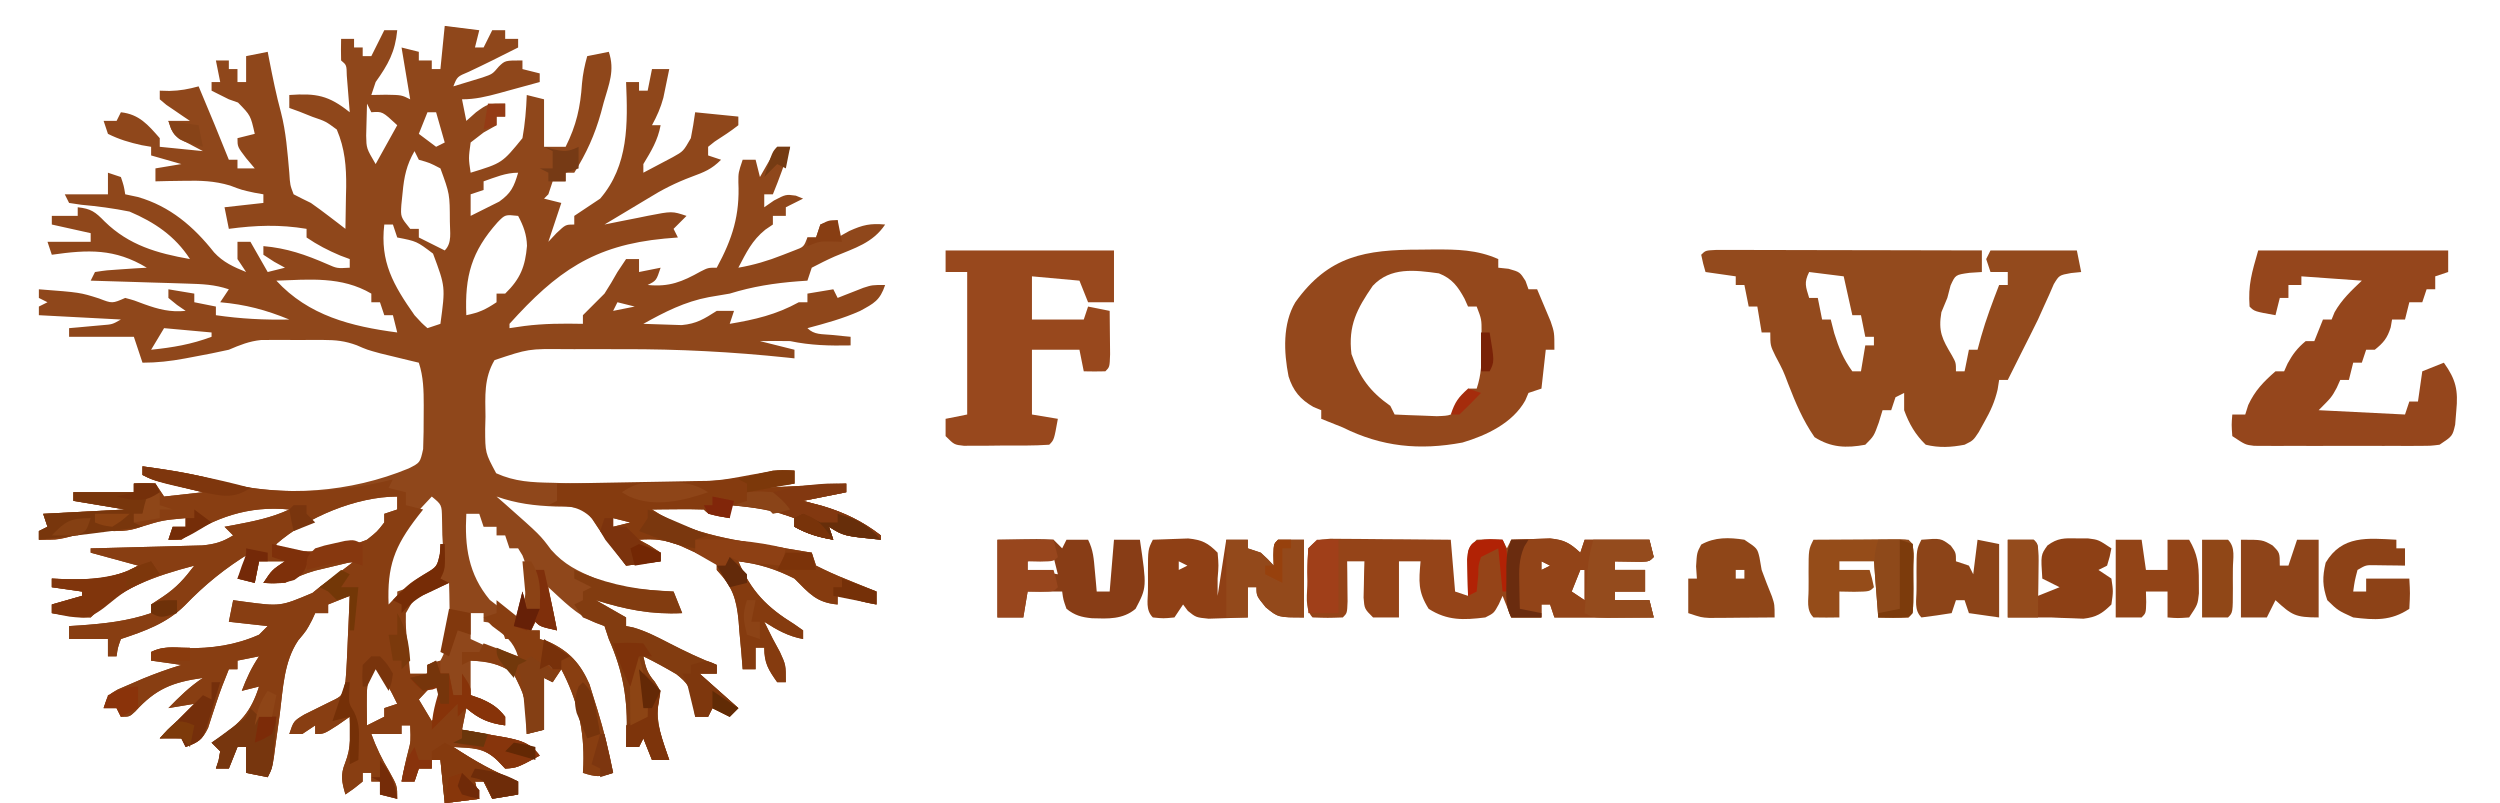 <?xml version="1.0" encoding="UTF-8"?>
<svg version="1.1" xmlns="http://www.w3.org/2000/svg" width="579" height="186">
<path d="M0 0 C2.64 0.33 5.28 0.66 8 1 C7.67 2.32 7.34 3.64 7 5 C7.66 5 8.32 5 9 5 C9.66 3.68 10.32 2.36 11 1 C11.99 1 12.98 1 14 1 C14 1.66 14 2.32 14 3 C14.99 3 15.98 3 17 3 C17 3.66 17 4.32 17 5 C15.792 5.604 14.583 6.208 13.375 6.812 C12.286 7.36 12.286 7.36 11.176 7.918 C9.316 8.843 7.441 9.737 5.562 10.625 C2.888 11.743 2.888 11.743 2 14 C3.441 13.574 4.878 13.134 6.312 12.688 C7.513 12.322 7.513 12.322 8.738 11.949 C11.059 11.151 11.059 11.151 12.543 9.395 C14 8 14 8 18 8 C18 8.66 18 9.32 18 10 C19.32 10.33 20.64 10.66 22 11 C22 11.66 22 12.32 22 13 C19.564 13.671 17.126 14.337 14.688 15 C13.997 15.191 13.307 15.382 12.596 15.578 C9.642 16.377 7.074 17 4 17 C4.495 19.475 4.495 19.475 5 22 C5.742 21.34 6.485 20.68 7.25 20 C10 18 10 18 14 18 C14 18.99 14 19.98 14 21 C13.34 21 12.68 21 12 21 C12 21.66 12 22.32 12 23 C11.01 23.557 10.02 24.114 9 24.688 C8.01 25.451 7.02 26.214 6 27 C5.499 30.669 5.499 30.669 6 34 C13.307 31.763 13.307 31.763 18 26 C18.597 22.67 18.869 19.378 19 16 C20.98 16.495 20.98 16.495 23 17 C23 20.63 23 24.26 23 28 C24.65 28 26.3 28 28 28 C30.484 23.032 31.423 18.872 31.789 13.332 C31.989 11.124 32.402 9.131 33 7 C34.65 6.67 36.3 6.34 38 6 C39.446 10.338 38.04 13.449 36.812 17.75 C36.603 18.536 36.394 19.323 36.178 20.133 C34.74 25.27 32.825 29.474 30 34 C29.34 34 28.68 34 28 34 C28 34.66 28 35.32 28 36 C27.01 36 26.02 36 25 36 C24.67 36.99 24.34 37.98 24 39 C23.67 39.33 23.34 39.66 23 40 C24.98 40.495 24.98 40.495 27 41 C26.01 43.97 25.02 46.94 24 50 C24.619 49.34 25.238 48.68 25.875 48 C28 46 28 46 30 46 C30 45.34 30 44.68 30 44 C32 42.667 34 41.333 36 40 C42.602 32.313 42.408 22.634 42 13 C42.99 13 43.98 13 45 13 C45 13.66 45 14.32 45 15 C45.66 15 46.32 15 47 15 C47.33 13.35 47.66 11.7 48 10 C49.32 10 50.64 10 52 10 C51.715 11.418 51.422 12.834 51.125 14.25 C50.881 15.433 50.881 15.433 50.633 16.641 C50.008 18.968 49.152 20.89 48 23 C48.66 23 49.32 23 50 23 C49.352 26.498 47.828 28.979 46 32 C46 32.66 46 33.32 46 34 C47.463 33.238 48.92 32.465 50.375 31.688 C51.593 31.044 51.593 31.044 52.836 30.387 C55.268 29.032 55.268 29.032 57 26 C57.39 24.01 57.732 22.01 58 20 C61.3 20.33 64.6 20.66 68 21 C68 21.66 68 22.32 68 23 C66.252 24.391 64.403 25.563 62.531 26.781 C61.773 27.385 61.773 27.385 61 28 C61 28.66 61 29.32 61 30 C61.99 30.33 62.98 30.66 64 31 C61.765 33.235 60.127 33.84 57.188 34.938 C53.514 36.31 50.324 37.918 47 40 C43.667 42 40.333 44 37 46 C38.12 45.772 39.24 45.544 40.395 45.309 C41.867 45.018 43.34 44.727 44.812 44.438 C45.55 44.286 46.288 44.135 47.049 43.979 C52.66 42.887 52.66 42.887 56 44 C55.01 44.99 54.02 45.98 53 47 C53.33 47.66 53.66 48.32 54 49 C52.961 49.086 51.922 49.173 50.852 49.262 C34.469 50.815 25.9 56.904 15 69 C15 69.33 15 69.66 15 70 C16.134 69.835 17.269 69.67 18.438 69.5 C22.971 68.924 27.437 68.905 32 69 C32 68.34 32 67.68 32 67 C33.667 65.333 35.333 63.667 37 62 C38.051 60.365 39.06 58.701 40 57 C40.66 56.01 41.32 55.02 42 54 C42.99 54 43.98 54 45 54 C45 54.99 45 55.98 45 57 C47.475 56.505 47.475 56.505 50 56 C49 59 49 59 47 60 C52.023 60.502 54.995 59.258 59.266 56.875 C61 56 61 56 63 56 C66.652 49.258 68.367 43.831 68.008 36.199 C68 34 68 34 69 31 C69.99 31 70.98 31 72 31 C72.33 32.32 72.66 33.64 73 35 C74.32 32.69 75.64 30.38 77 28 C77.99 28 78.98 28 80 28 C78.787 31.724 77.491 35.378 76 39 C75.34 39 74.68 39 74 39 C74 39.99 74 40.98 74 42 C75.114 41.227 75.114 41.227 76.25 40.438 C79 39 79 39 81.312 39.312 C81.869 39.539 82.426 39.766 83 40 C81.68 40.66 80.36 41.32 79 42 C79 42.66 79 43.32 79 44 C78.01 44 77.02 44 76 44 C76 44.66 76 45.32 76 46 C75.422 46.392 74.845 46.784 74.25 47.188 C71.139 49.694 69.861 52.477 68 56 C71.605 55.371 74.849 54.412 78.25 53.062 C79.121 52.723 79.993 52.384 80.891 52.035 C83.159 51.186 83.159 51.186 84 49 C84.66 49 85.32 49 86 49 C86.33 48.01 86.66 47.02 87 46 C89.062 45.312 89.062 45.312 91 45 C91 46.32 91 47.64 91 49 C91.887 48.505 92.774 48.01 93.688 47.5 C96.876 46.056 98.582 45.698 102 46 C99.138 50.293 94.925 51.448 90.322 53.395 C88.515 54.191 86.753 55.089 85 56 C84.67 56.99 84.34 57.98 84 59 C83.287 59.049 82.574 59.098 81.84 59.148 C76.288 59.582 71.339 60.35 66 62 C64.397 62.278 62.793 62.548 61.188 62.812 C55.599 63.868 50.937 66.248 46 69 C47.895 69.082 49.791 69.139 51.688 69.188 C53.271 69.24 53.271 69.24 54.887 69.293 C58.389 68.963 60.068 67.853 63 66 C64.32 66 65.64 66 67 66 C66.67 66.99 66.34 67.98 66 69 C71.842 68.019 76.756 66.884 82 64 C82.66 64 83.32 64 84 64 C84 63.34 84 62.68 84 62 C86.97 61.505 86.97 61.505 90 61 C90.33 61.66 90.66 62.32 91 63 C91.543 62.783 92.085 62.567 92.645 62.344 C93.36 62.065 94.075 61.787 94.812 61.5 C95.52 61.222 96.228 60.943 96.957 60.656 C99 60 99 60 102 60 C100.809 63.574 99.412 64.269 96.188 66.016 C92.264 67.781 88.151 68.898 84 70 C85.583 71.583 87.38 71.347 89.562 71.562 C90.802 71.688 90.802 71.688 92.066 71.816 C92.704 71.877 93.343 71.938 94 72 C94 72.66 94 73.32 94 74 C89.16 74.095 84.749 74 80 73 C77.667 72.962 75.333 72.954 73 73 C76.96 73.99 76.96 73.99 81 75 C81 75.66 81 76.32 81 77 C80.441 76.939 79.881 76.879 79.305 76.816 C66.655 75.495 54.14 74.834 41.43 74.87 C39.107 74.875 36.784 74.87 34.461 74.863 C32.956 74.864 31.451 74.865 29.945 74.867 C29.265 74.865 28.585 74.863 27.884 74.861 C19.395 74.776 19.395 74.776 11.535 77.406 C9.062 81.585 9.383 85.737 9.438 90.5 C9.414 91.45 9.39 92.4 9.365 93.379 C9.376 98.874 9.376 98.874 11.914 103.605 C16.283 105.58 20.184 105.722 24.938 105.812 C25.924 105.843 26.91 105.873 27.926 105.904 C36.6 106.103 45.267 105.935 53.938 105.688 C55.21 105.653 56.483 105.619 57.795 105.583 C64.175 105.35 69.873 104.787 76 103 C79 102.875 79 102.875 81 103 C81 103.99 81 104.98 81 106 C78.36 106.33 75.72 106.66 73 107 C82.9 106.505 82.9 106.505 93 106 C93 106.66 93 107.32 93 108 C89.7 108.66 86.4 109.32 83 110 C84.485 110.392 85.97 110.784 87.5 111.188 C92.528 112.684 96.847 114.775 101 118 C101 118.33 101 118.66 101 119 C92.429 118.143 92.429 118.143 89 116 C89.33 116.99 89.66 117.98 90 119 C86.656 118.443 83.967 117.648 81 116 C81 115.34 81 114.68 81 114 C76.018 112.084 71.273 111.445 66 111 C66 111.99 66 112.98 66 114 C61.125 113.125 61.125 113.125 60 112 C57.98 111.928 55.958 111.916 53.938 111.938 C52.28 111.951 52.28 111.951 50.59 111.965 C49.735 111.976 48.881 111.988 48 112 C57.311 118.124 68.233 119.237 79 121 C80.802 121.302 80.802 121.302 82.641 121.609 C83.419 121.738 84.198 121.867 85 122 C85.33 122.99 85.66 123.98 86 125 C88.355 126.196 90.617 127.22 93.062 128.188 C93.726 128.46 94.389 128.733 95.072 129.014 C96.711 129.686 98.355 130.344 100 131 C100 131.99 100 132.98 100 134 C96.656 133.443 93.967 132.648 91 131 C91 131.99 91 132.98 91 134 C86.071 133.578 84.4 131.4 81 128 C76.697 125.81 72.787 124.584 68 124 C71.002 130.967 74.542 134.609 80.988 138.59 C81.652 139.055 82.316 139.521 83 140 C83 140.66 83 141.32 83 142 C79.515 141.355 76.972 139.899 74 138 C74.268 138.536 74.536 139.072 74.812 139.625 C75.204 140.409 75.596 141.192 76 142 C76.536 142.99 77.073 143.98 77.625 145 C79 148 79 148 79 152 C78.34 152 77.68 152 77 152 C74.958 149.095 74 147.599 74 144 C73.34 144 72.68 144 72 144 C72 145.65 72 147.3 72 149 C71.01 149 70.02 149 69 149 C68.902 147.759 68.804 146.517 68.703 145.238 C68.553 143.596 68.402 141.954 68.25 140.312 C68.188 139.496 68.126 138.679 68.062 137.838 C67.559 132.661 66.675 129.907 63 126 C63 125.34 63 124.68 63 124 C62.319 123.732 61.639 123.464 60.938 123.188 C58.784 122.317 56.662 121.368 54.562 120.375 C51.045 119.017 48.72 118.728 45 119 C45.825 119.454 46.65 119.907 47.5 120.375 C48.325 120.911 49.15 121.448 50 122 C50 122.66 50 123.32 50 124 C47.36 124.33 44.72 124.66 42 125 C41.613 124.481 41.227 123.961 40.828 123.426 C40.307 122.728 39.787 122.031 39.25 121.312 C38.74 120.628 38.229 119.944 37.703 119.238 C37.141 118.5 36.579 117.761 36 117 C35.403 116.1 34.806 115.2 34.191 114.273 C32.161 111.743 32.161 111.743 29.012 111.363 C27.366 111.338 27.366 111.338 25.688 111.312 C20.736 111.123 16.665 110.627 12 109 C12.664 109.58 13.328 110.16 14.012 110.758 C22.099 117.912 22.099 117.912 24.625 121.312 C27.675 124.763 30.797 126.263 35 128 C35.907 128.392 36.815 128.784 37.75 129.188 C42.766 130.441 47.851 130.683 53 131 C53.99 133.475 53.99 133.475 55 136 C47.785 136.355 41.876 135.159 35 133 C37.31 134.32 39.62 135.64 42 137 C42 137.66 42 138.32 42 139 C42.538 139.104 43.075 139.209 43.629 139.316 C46.615 140.177 49.176 141.513 51.938 142.938 C55.576 144.81 59.175 146.542 63 148 C63 148.66 63 149.32 63 150 C61.68 150 60.36 150 59 150 C61.97 152.64 64.94 155.28 68 158 C67.34 158.66 66.68 159.32 66 160 C64.68 159.34 63.36 158.68 62 158 C61.67 158.66 61.34 159.32 61 160 C60.01 160 59.02 160 58 160 C57.876 158.804 57.752 157.607 57.625 156.375 C56.885 153.224 56.219 152.173 53.641 150.133 C51.133 148.652 48.617 147.275 46 146 C46.545 148.574 46.867 149.847 48.625 151.875 C50 154 50 154 49.5 156.625 C48.777 161.506 50.395 165.411 52 170 C50.68 170 49.36 170 48 170 C47.01 167.525 47.01 167.525 46 165 C45.67 165.66 45.34 166.32 45 167 C44.01 167 43.02 167 42 167 C42.046 166.117 42.093 165.234 42.141 164.324 C42.393 155.934 41.374 149.656 38 142 C37.67 141.01 37.34 140.02 37 139 C36.319 138.752 35.639 138.505 34.938 138.25 C30.507 136.364 27.544 133.243 24 130 C24.66 133.3 25.32 136.6 26 140 C22 139 22 139 21 138 C20.67 138.66 20.34 139.32 20 140 C20.66 140 21.32 140 22 140 C22 140.66 22 141.32 22 142 C23.083 142.34 23.083 142.34 24.188 142.688 C28.874 144.874 31.44 147.722 33.512 152.453 C34.094 154.333 34.094 154.333 34.688 156.25 C34.895 156.909 35.102 157.568 35.315 158.246 C36.818 163.119 38.034 167.996 39 173 C35.867 174.044 35.01 173.934 32 173 C32.035 172.394 32.07 171.788 32.105 171.164 C32.367 163.079 30.764 156.169 27 149 C26.34 149.99 25.68 150.98 25 152 C24.34 151.67 23.68 151.34 23 151 C23 154.96 23 158.92 23 163 C21.68 163.33 20.36 163.66 19 164 C18.986 163.264 18.972 162.528 18.957 161.77 C18.658 155.446 18.658 155.446 15.875 149.875 C12.512 147.682 9.978 147.234 6 147 C6 149.64 6 152.28 6 155 C6.763 155.268 7.526 155.536 8.312 155.812 C10.89 156.951 12.27 157.814 14 160 C14 160.66 14 161.32 14 162 C10.179 161.469 7.938 160.503 5 158 C4.67 159.65 4.34 161.3 4 163 C5.048 163.182 6.096 163.364 7.176 163.551 C8.555 163.804 9.934 164.058 11.312 164.312 C12.003 164.43 12.693 164.548 13.404 164.67 C17.111 165.368 19.707 165.864 22 169 C16.717 171.83 16.717 171.83 14 172 C13.134 171.072 13.134 171.072 12.25 170.125 C8.994 167.05 6.406 167.294 2 167 C6.857 170.192 11.593 172.86 17 175 C17 175.99 17 176.98 17 178 C15.02 178.33 13.04 178.66 11 179 C10.34 177.68 9.68 176.36 9 175 C8.34 175 7.68 175 7 175 C7.33 176.32 7.66 177.64 8 179 C5.36 179.33 2.72 179.66 0 180 C-0.33 176.7 -0.66 173.4 -1 170 C-1.66 170 -2.32 170 -3 170 C-3 170.66 -3 171.32 -3 172 C-3.99 172 -4.98 172 -6 172 C-6.33 172.99 -6.66 173.98 -7 175 C-7.99 175 -8.98 175 -10 175 C-9.538 172.624 -9.075 170.273 -8.438 167.938 C-7.853 165.681 -7.853 165.681 -8 162 C-8.66 162 -9.32 162 -10 162 C-10 162.66 -10 163.32 -10 164 C-12.31 164 -14.62 164 -17 164 C-15.882 167.074 -14.55 169.827 -12.875 172.625 C-11 176 -11 176 -11 179 C-12.32 178.67 -13.64 178.34 -15 178 C-15 177.01 -15 176.02 -15 175 C-15.66 175 -16.32 175 -17 175 C-17 174.34 -17 173.68 -17 173 C-17.66 173 -18.32 173 -19 173 C-19 173.66 -19 174.32 -19 175 C-21 176.625 -21 176.625 -23 178 C-23.828 175.102 -24.214 173.528 -23.062 170.688 C-21.599 166.987 -21.866 163.965 -22 160 C-22.949 160.66 -23.898 161.32 -24.875 162 C-28 164 -28 164 -30 164 C-30 163.34 -30 162.68 -30 162 C-30.99 162.66 -31.98 163.32 -33 164 C-33.99 164 -34.98 164 -36 164 C-35 161 -35 161 -32.531 159.5 C-29.5 158 -29.5 158 -26.469 156.5 C-23.702 155.183 -23.702 155.183 -23 152 C-22.854 150.447 -22.753 148.89 -22.684 147.332 C-22.642 146.439 -22.6 145.547 -22.557 144.627 C-22.517 143.698 -22.478 142.769 -22.438 141.812 C-22.373 140.402 -22.373 140.402 -22.307 138.963 C-22.201 136.642 -22.099 134.321 -22 132 C-23.65 132.66 -25.3 133.32 -27 134 C-27 134.66 -27 135.32 -27 136 C-27.99 136 -28.98 136 -30 136 C-30.247 136.536 -30.495 137.072 -30.75 137.625 C-32 140 -32 140 -33.941 142.32 C-37.281 147.288 -37.438 153.456 -38.188 159.25 C-38.512 161.61 -38.838 163.969 -39.168 166.328 C-39.305 167.369 -39.442 168.409 -39.583 169.481 C-40 172 -40 172 -41 174 C-42.65 173.67 -44.3 173.34 -46 173 C-46 171.02 -46 169.04 -46 167 C-46.66 167 -47.32 167 -48 167 C-48.66 168.65 -49.32 170.3 -50 172 C-50.99 172 -51.98 172 -53 172 C-52.794 171.381 -52.587 170.762 -52.375 170.125 C-52.251 169.424 -52.127 168.722 -52 168 C-52.99 167.01 -52.99 167.01 -54 166 C-53.457 165.648 -52.915 165.296 -52.355 164.934 C-47.282 161.433 -44.884 158.888 -43 153 C-44.32 153.33 -45.64 153.66 -47 154 C-45.875 151.028 -44.777 148.666 -43 146 C-44.65 146.33 -46.3 146.66 -48 147 C-48 147.66 -48 148.32 -48 149 C-48.66 149 -49.32 149 -50 149 C-51.065 151.588 -52.054 154.165 -52.93 156.824 C-53.242 157.769 -53.554 158.714 -53.875 159.688 C-54.182 160.64 -54.489 161.593 -54.805 162.574 C-56.174 165.353 -57.135 165.975 -60 167 C-60.33 166.34 -60.66 165.68 -61 165 C-62.65 165 -64.3 165 -66 165 C-63.333 162.333 -60.667 159.667 -58 157 C-59.98 157.33 -61.96 157.66 -64 158 C-61.422 155.352 -59.084 153.056 -56 151 C-63.038 151.982 -66.918 153.519 -71.668 158.758 C-73 160 -73 160 -75 160 C-75.495 159.01 -75.495 159.01 -76 158 C-76.99 158 -77.98 158 -79 158 C-78 155 -78 155 -75.707 153.684 C-74.752 153.272 -73.797 152.861 -72.812 152.438 C-71.823 152.01 -70.832 151.582 -69.812 151.141 C-66.909 149.963 -64.004 148.893 -61 148 C-63.31 147.67 -65.62 147.34 -68 147 C-68 146.34 -68 145.68 -68 145 C-65.24 143.62 -63.078 144.016 -60 144.125 C-53.922 144.179 -48.588 143.471 -43 141 C-42.34 140.34 -41.68 139.68 -41 139 C-43.97 138.67 -46.94 138.34 -50 138 C-49.67 136.35 -49.34 134.7 -49 133 C-47.714 133.178 -47.714 133.178 -46.402 133.359 C-38.066 134.467 -38.066 134.467 -30.633 131.324 C-30.094 130.887 -29.555 130.45 -29 130 C-28.276 129.47 -27.551 128.94 -26.805 128.395 C-24.846 126.958 -22.916 125.493 -21 124 C-22.918 124.452 -24.834 124.912 -26.75 125.375 C-27.817 125.63 -28.885 125.885 -29.984 126.148 C-32.571 126.879 -34.626 127.792 -37 129 C-39.75 129.125 -39.75 129.125 -42 129 C-40 126 -40 126 -37 124 C-38.32 124 -39.64 124 -41 124 C-41.66 124 -42.32 124 -43 124 C-43.33 125.65 -43.66 127.3 -44 129 C-45.32 128.67 -46.64 128.34 -48 128 C-47.01 126.02 -46.02 124.04 -45 122 C-50.787 125.537 -55.524 129.354 -60.223 134.238 C-64.402 138.381 -69.518 140.173 -75 142 C-75.733 144.015 -75.733 144.015 -76 146 C-76.66 146 -77.32 146 -78 146 C-78 144.68 -78 143.36 -78 142 C-80.97 142 -83.94 142 -87 142 C-87 141.01 -87 140.02 -87 139 C-86.215 138.951 -85.43 138.902 -84.621 138.852 C-78.81 138.438 -73.521 137.882 -68 136 C-68 135.34 -68 134.68 -68 134 C-67.093 133.402 -66.185 132.804 -65.25 132.188 C-62.063 130.042 -60.3 128.025 -58 125 C-67.177 127.411 -75.179 130.179 -82 137 C-84.164 136.977 -84.164 136.977 -86.625 136.625 C-87.442 136.514 -88.26 136.403 -89.102 136.289 C-89.728 136.194 -90.355 136.098 -91 136 C-91 135.34 -91 134.68 -91 134 C-87.535 133.01 -87.535 133.01 -84 132 C-84 131.67 -84 131.34 -84 131 C-86.31 130.67 -88.62 130.34 -91 130 C-91 129.34 -91 128.68 -91 128 C-90.143 128.035 -89.286 128.07 -88.402 128.105 C-81.783 128.262 -76.83 128.254 -71 125 C-74.63 124.01 -78.26 123.02 -82 122 C-82 121.67 -82 121.34 -82 121 C-80.714 120.97 -80.714 120.97 -79.401 120.94 C-76.211 120.862 -73.02 120.775 -69.83 120.683 C-68.45 120.644 -67.071 120.61 -65.692 120.578 C-63.706 120.532 -61.72 120.473 -59.734 120.414 C-58.54 120.383 -57.346 120.351 -56.116 120.319 C-53.192 120.02 -51.473 119.525 -49 118 C-49.99 117.01 -49.99 117.01 -51 116 C-50.004 115.818 -50.004 115.818 -48.988 115.633 C-44.466 114.775 -40.201 113.96 -36 112 C-45.386 111.066 -53.193 113.795 -61 119 C-61.99 119 -62.98 119 -64 119 C-63.505 117.515 -63.505 117.515 -63 116 C-62.01 116 -61.02 116 -60 116 C-60 115.34 -60 114.68 -60 114 C-65.388 114.484 -65.388 114.484 -70.5 116.062 C-73.37 117.139 -75.779 117.029 -78.812 116.938 C-81.967 117.028 -84.877 117.774 -87.922 118.562 C-90 119 -90 119 -94 119 C-94 118.34 -94 117.68 -94 117 C-93.01 116.505 -93.01 116.505 -92 116 C-92.33 115.01 -92.66 114.02 -93 113 C-86.73 112.67 -80.46 112.34 -74 112 C-77.96 111.34 -81.92 110.68 -86 110 C-86 109.34 -86 108.68 -86 108 C-81.38 108 -76.76 108 -72 108 C-72 107.34 -72 106.68 -72 106 C-69.625 105.812 -69.625 105.812 -67 106 C-66.34 106.99 -65.68 107.98 -65 109 C-60.545 108.505 -60.545 108.505 -56 108 C-56.843 107.795 -57.686 107.59 -58.555 107.379 C-59.65 107.109 -60.746 106.84 -61.875 106.562 C-62.966 106.296 -64.056 106.029 -65.18 105.754 C-68 105 -68 105 -70 104 C-70 103.34 -70 102.68 -70 102 C-63.72 102.861 -57.628 103.757 -51.562 105.625 C-37.416 109.322 -21.754 108.036 -8.375 102.5 C-5.702 101.163 -5.702 101.163 -5 98 C-4.903 95.343 -4.861 92.719 -4.875 90.062 C-4.871 89.346 -4.867 88.63 -4.863 87.893 C-4.87 84.458 -4.92 81.281 -6 78 C-6.808 77.807 -7.616 77.613 -8.449 77.414 C-9.518 77.154 -10.586 76.893 -11.688 76.625 C-13.271 76.242 -13.271 76.242 -14.887 75.852 C-18 75 -18 75 -20.374 73.963 C-23.145 72.947 -25.187 72.742 -28.125 72.734 C-29.079 72.732 -30.033 72.729 -31.016 72.727 C-32.493 72.738 -32.493 72.738 -34 72.75 C-34.985 72.742 -35.97 72.735 -36.984 72.727 C-37.938 72.729 -38.892 72.732 -39.875 72.734 C-40.739 72.737 -41.602 72.739 -42.492 72.741 C-45.301 73.031 -47.413 73.892 -50 75 C-52.689 75.595 -55.354 76.138 -58.062 76.625 C-59.123 76.826 -59.123 76.826 -60.205 77.031 C-63.551 77.647 -66.584 78 -70 78 C-70.99 75.03 -70.99 75.03 -72 72 C-76.95 72 -81.9 72 -87 72 C-87 71.34 -87 70.68 -87 70 C-86.301 69.939 -85.603 69.879 -84.883 69.816 C-83.973 69.733 -83.063 69.649 -82.125 69.562 C-81.22 69.481 -80.315 69.4 -79.383 69.316 C-76.989 69.13 -76.989 69.13 -75 68 C-81.27 67.67 -87.54 67.34 -94 67 C-94 66.34 -94 65.68 -94 65 C-93.01 64.505 -93.01 64.505 -92 64 C-92.66 63.67 -93.32 63.34 -94 63 C-94 62.34 -94 61.68 -94 61 C-84.456 61.73 -84.456 61.73 -80.062 63.125 C-76.997 64.313 -76.997 64.313 -74 63 C-71.914 63.559 -71.914 63.559 -69.625 64.438 C-66.273 65.64 -63.605 66.349 -60 66 C-60.66 65.546 -61.32 65.093 -62 64.625 C-62.66 64.089 -63.32 63.553 -64 63 C-64 62.34 -64 61.68 -64 61 C-62.02 61.33 -60.04 61.66 -58 62 C-58 62.66 -58 63.32 -58 64 C-56.35 64.33 -54.7 64.66 -53 65 C-53 65.66 -53 66.32 -53 67 C-47.28 67.832 -41.778 68.12 -36 68 C-41.451 65.761 -46.132 64.524 -52 64 C-51.34 63.01 -50.68 62.02 -50 61 C-53.366 59.878 -56.091 59.792 -59.637 59.684 C-60.935 59.642 -62.234 59.6 -63.572 59.557 C-64.944 59.517 -66.316 59.477 -67.688 59.438 C-69.071 59.394 -70.454 59.351 -71.838 59.307 C-75.225 59.2 -78.612 59.098 -82 59 C-81.67 58.34 -81.34 57.68 -81 57 C-78.277 56.586 -78.277 56.586 -74.938 56.375 C-73.833 56.3 -72.728 56.225 -71.59 56.148 C-70.735 56.099 -69.881 56.05 -69 56 C-76.432 51.525 -82.569 51.801 -91 53 C-91.495 51.515 -91.495 51.515 -92 50 C-88.7 50 -85.4 50 -82 50 C-82 49.34 -82 48.68 -82 48 C-84.97 47.34 -87.94 46.68 -91 46 C-91 45.34 -91 44.68 -91 44 C-89.02 44 -87.04 44 -85 44 C-85 43.34 -85 42.68 -85 42 C-81.918 42.342 -80.962 43.04 -78.75 45.312 C-73.135 50.8 -66.595 52.664 -59 54 C-62.466 48.643 -67.212 45.47 -73 43 C-76.737 42.245 -80.395 41.765 -84.191 41.422 C-85.118 41.283 -86.045 41.143 -87 41 C-87.33 40.34 -87.66 39.68 -88 39 C-84.7 39 -81.4 39 -78 39 C-78 37.35 -78 35.7 -78 34 C-76.515 34.495 -76.515 34.495 -75 35 C-74.312 37.062 -74.312 37.062 -74 39 C-73.031 39.206 -72.061 39.413 -71.062 39.625 C-63.602 41.785 -58.145 46.469 -53.418 52.453 C-51.314 54.749 -48.851 55.846 -46 57 C-46.66 56.01 -47.32 55.02 -48 54 C-48 52.68 -48 51.36 -48 50 C-47.01 50 -46.02 50 -45 50 C-43.68 52.31 -42.36 54.62 -41 57 C-39.02 56.505 -39.02 56.505 -37 56 C-37.825 55.546 -38.65 55.093 -39.5 54.625 C-40.737 53.821 -40.737 53.821 -42 53 C-42 52.34 -42 51.68 -42 51 C-36.577 51.472 -32.22 52.985 -27.234 55.16 C-24.93 56.176 -24.93 56.176 -22 56 C-22 55.34 -22 54.68 -22 54 C-22.722 53.732 -23.444 53.464 -24.188 53.188 C-26.998 52.001 -29.484 50.725 -32 49 C-32 48.34 -32 47.68 -32 47 C-38.232 45.961 -43.747 46.167 -50 47 C-50.33 45.35 -50.66 43.7 -51 42 C-46.545 41.505 -46.545 41.505 -42 41 C-42 40.34 -42 39.68 -42 39 C-43.052 38.814 -43.052 38.814 -44.125 38.625 C-47 38 -47 38 -49.719 36.969 C-53.429 35.873 -56.515 35.802 -60.375 35.875 C-62.243 35.902 -62.243 35.902 -64.148 35.93 C-65.089 35.953 -66.03 35.976 -67 36 C-67 35.01 -67 34.02 -67 33 C-64.03 32.505 -64.03 32.505 -61 32 C-63.31 31.34 -65.62 30.68 -68 30 C-68 29.34 -68 28.68 -68 28 C-68.722 27.876 -69.444 27.753 -70.188 27.625 C-73.002 27 -75.42 26.29 -78 25 C-78.33 24.01 -78.66 23.02 -79 22 C-78.01 22 -77.02 22 -76 22 C-75.67 21.34 -75.34 20.68 -75 20 C-70.752 20.472 -68.732 22.889 -66 26 C-66 26.66 -66 27.32 -66 28 C-62.7 28.33 -59.4 28.66 -56 29 C-57.134 28.402 -58.269 27.804 -59.438 27.188 C-62.875 25.375 -62.875 25.375 -64 22 C-62.35 22 -60.7 22 -59 22 C-59.505 21.662 -60.011 21.325 -60.531 20.977 C-61.181 20.531 -61.831 20.085 -62.5 19.625 C-63.15 19.184 -63.799 18.743 -64.469 18.289 C-64.974 17.864 -65.479 17.438 -66 17 C-66 16.34 -66 15.68 -66 15 C-64.886 15.031 -64.886 15.031 -63.75 15.062 C-61.282 15.006 -59.361 14.641 -57 14 C-56.208 15.896 -55.416 17.792 -54.625 19.688 C-54.184 20.743 -53.743 21.799 -53.289 22.887 C-52.172 25.584 -51.077 28.287 -50 31 C-49.34 31 -48.68 31 -48 31 C-48 31.66 -48 32.32 -48 33 C-46.68 33 -45.36 33 -44 33 C-44.66 32.216 -45.32 31.433 -46 30.625 C-48 28 -48 28 -48 26 C-46.68 25.67 -45.36 25.34 -44 25 C-44.96 20.736 -44.96 20.736 -47.875 17.75 C-48.576 17.503 -49.278 17.255 -50 17 C-51.333 16.333 -52.667 15.667 -54 15 C-54 14.34 -54 13.68 -54 13 C-53.34 13 -52.68 13 -52 13 C-52.495 10.525 -52.495 10.525 -53 8 C-52.01 8 -51.02 8 -50 8 C-50 8.66 -50 9.32 -50 10 C-49.34 10 -48.68 10 -48 10 C-48 10.99 -48 11.98 -48 13 C-47.34 13 -46.68 13 -46 13 C-46 11.02 -46 9.04 -46 7 C-44.35 6.67 -42.7 6.34 -41 6 C-40.879 6.629 -40.758 7.258 -40.633 7.906 C-39.837 11.972 -39.027 16.002 -37.938 20 C-36.742 24.606 -36.423 29.272 -36 34 C-35.814 36.875 -35.814 36.875 -35 39 C-33.679 39.691 -32.343 40.353 -31 41 C-29.562 42.013 -28.145 43.055 -26.75 44.125 C-26.044 44.664 -25.337 45.203 -24.609 45.758 C-24.078 46.168 -23.547 46.578 -23 47 C-22.946 44.479 -22.906 41.959 -22.875 39.438 C-22.85 38.381 -22.85 38.381 -22.824 37.303 C-22.781 32.56 -23.113 28.431 -25 24 C-27.557 22.106 -27.557 22.106 -30.625 21.062 C-32.129 20.461 -32.129 20.461 -33.664 19.848 C-34.435 19.568 -35.206 19.288 -36 19 C-36 18.01 -36 17.02 -36 16 C-29.739 15.568 -26.909 16.073 -22 20 C-22.14 18.187 -22.287 16.375 -22.438 14.562 C-22.519 13.553 -22.6 12.544 -22.684 11.504 C-22.732 9.064 -22.732 9.064 -24 8 C-24.041 6.334 -24.043 4.666 -24 3 C-23.01 3 -22.02 3 -21 3 C-21 3.66 -21 4.32 -21 5 C-20.34 5 -19.68 5 -19 5 C-19 5.66 -19 6.32 -19 7 C-18.34 7 -17.68 7 -17 7 C-16.536 6.072 -16.536 6.072 -16.062 5.125 C-15.375 3.75 -14.688 2.375 -14 1 C-13.01 1 -12.02 1 -11 1 C-11.479 6.035 -13.093 8.913 -16 13 C-16.33 13.99 -16.66 14.98 -17 16 C-15.329 15.969 -15.329 15.969 -13.625 15.938 C-10 16 -10 16 -8 17 C-8.99 11.06 -8.99 11.06 -10 5 C-8.68 5.33 -7.36 5.66 -6 6 C-6 6.66 -6 7.32 -6 8 C-5.01 8 -4.02 8 -3 8 C-3 8.66 -3 9.32 -3 10 C-2.34 10 -1.68 10 -1 10 C-0.67 6.7 -0.34 3.4 0 0 Z M-18 18 C-18.054 19.583 -18.093 21.166 -18.125 22.75 C-18.148 23.632 -18.171 24.513 -18.195 25.422 C-18.136 28.358 -18.136 28.358 -16 32 C-14.35 29.03 -12.7 26.06 -11 23 C-14.433 19.8 -14.433 19.8 -17 20 C-17.33 19.34 -17.66 18.68 -18 18 Z M-4 20 C-4.66 21.65 -5.32 23.3 -6 25 C-4.68 25.99 -3.36 26.98 -2 28 C-1.34 27.67 -0.68 27.34 0 27 C-0.66 24.69 -1.32 22.38 -2 20 C-2.66 20 -3.32 20 -4 20 Z M-7 29 C-8.842 32.194 -9.411 34.904 -9.75 38.562 C-9.848 39.513 -9.946 40.463 -10.047 41.441 C-10.226 44.246 -10.226 44.246 -8 47 C-7.34 47 -6.68 47 -6 47 C-6 47.66 -6 48.32 -6 49 C-4.02 49.99 -2.04 50.98 0 52 C1.774 50.226 1.173 47.711 1.188 45.312 C1.165 38.921 1.165 38.921 -1 33 C-3.49 31.703 -3.49 31.703 -6 31 C-6.33 30.34 -6.66 29.68 -7 29 Z M24 31 C25 33 25 33 25 33 Z M9 36 C9 36.66 9 37.32 9 38 C8.01 38.33 7.02 38.66 6 39 C6 40.65 6 42.3 6 44 C7.343 43.353 8.674 42.681 10 42 C10.866 41.567 11.732 41.134 12.625 40.688 C15.406 38.712 16.043 37.221 17 34 C14.116 34 11.705 35.059 9 36 Z M12.246 45.469 C6.19 52.27 4.622 57.935 5 67 C7.962 66.387 9.381 65.746 12 64 C12 63.34 12 62.68 12 62 C12.66 62 13.32 62 14 62 C17.532 58.575 18.645 55.695 19.051 50.938 C18.982 48.31 18.225 46.306 17 44 C14.002 43.679 14.002 43.679 12.246 45.469 Z M-14 46 C-15.009 54.646 -11.915 59.991 -7 67 C-5.388 68.777 -5.388 68.777 -4 70 C-3.01 69.67 -2.02 69.34 -1 69 C0.163 60.43 0.163 60.43 -2.711 52.734 C-6.489 49.874 -6.489 49.874 -11 49 C-11.33 48.01 -11.66 47.02 -12 46 C-12.66 46 -13.32 46 -14 46 Z M-39 59 C-31.526 67.112 -21.671 69.593 -11 71 C-11.33 69.68 -11.66 68.36 -12 67 C-12.66 67 -13.32 67 -14 67 C-14.33 66.01 -14.66 65.02 -15 64 C-15.66 64 -16.32 64 -17 64 C-17 63.34 -17 62.68 -17 62 C-23.913 57.953 -31.258 58.731 -39 59 Z M40 64 C39.67 64.66 39.34 65.32 39 66 C40.65 65.67 42.3 65.34 44 65 C42.68 64.67 41.36 64.34 40 64 Z M-65 70 C-66.485 72.475 -66.485 72.475 -68 75 C-63.031 74.486 -58.71 73.766 -54 72 C-54 71.67 -54 71.34 -54 71 C-57.63 70.67 -61.26 70.34 -65 70 Z M-39 120 C-39 120.33 -39 120.66 -39 121 C-31.558 122.364 -25.085 121.84 -18 119 C-15.639 117.13 -15.639 117.13 -14 115 C-14 114.34 -14 113.68 -14 113 C-13.01 112.67 -12.02 112.34 -11 112 C-11 111.01 -11 110.02 -11 109 C-20.472 109 -31.95 113.812 -39 120 Z M-3 109 C-9.199 115.547 -14.211 121.155 -14.25 130.5 C-14.187 132.001 -14.111 133.502 -14 135 C-13.01 134.34 -12.02 133.68 -11 133 C-11 132.34 -11 131.68 -11 131 C-10.278 130.752 -9.556 130.505 -8.812 130.25 C-5.587 128.816 -3.497 127.514 -1 125 C-0.321 121.573 -0.321 121.573 -0.562 117.875 C-0.584 116.635 -0.606 115.395 -0.629 114.117 C-0.686 110.902 -0.686 110.902 -3 109 Z M5 113 C4.587 120.578 5.476 126.958 10.438 132.938 C12.598 134.676 14.444 135.959 17 137 C18.894 132.027 20.136 127.699 18 122.625 C17.505 121.821 17.505 121.821 17 121 C16.34 121 15.68 121 15 121 C14.67 120.01 14.34 119.02 14 118 C13.34 118 12.68 118 12 118 C12 117.34 12 116.68 12 116 C11.01 116 10.02 116 9 116 C8.67 115.01 8.34 114.02 8 113 C7.01 113 6.02 113 5 113 Z M39 114 C39 114.66 39 115.32 39 116 C40.32 115.67 41.64 115.34 43 115 C41.68 114.67 40.36 114.34 39 114 Z M-8 133 C-10.557 136.835 -10.04 138.659 -9.625 143.188 C-9.514 144.46 -9.403 145.732 -9.289 147.043 C-9.194 148.019 -9.098 148.995 -9 150 C-8.01 150.33 -7.02 150.66 -6 151 C-5.34 150.67 -4.68 150.34 -4 150 C-4 149.34 -4 148.68 -4 148 C-3.01 147.67 -2.02 147.34 -1 147 C1.169 143.072 1.214 139.609 1.125 135.188 C1.098 133.445 1.098 133.445 1.07 131.668 C1.047 130.788 1.024 129.907 1 129 C-3.052 129 -4.795 130.614 -8 133 Z M6 136 C6 137.98 6 139.96 6 142 C7.456 142.671 8.915 143.337 10.375 144 C11.593 144.557 11.593 144.557 12.836 145.125 C14.92 146.125 14.92 146.125 17 146 C16.67 144.68 16.34 143.36 16 142 C15.34 142 14.68 142 14 142 C13.67 141.01 13.34 140.02 13 139 C10.985 138.267 10.985 138.267 9 138 C9 137.34 9 136.68 9 136 C8.01 136 7.02 136 6 136 Z M23 147 C23.66 147.66 24.32 148.32 25 149 C25 148.34 25 147.68 25 147 C24.34 147 23.68 147 23 147 Z M-17 148 C-17.936 151.155 -18.106 153.966 -18.062 157.25 C-18.053 158.142 -18.044 159.034 -18.035 159.953 C-18.024 160.629 -18.012 161.304 -18 162 C-16.68 161.34 -15.36 160.68 -14 160 C-14 159.34 -14 158.68 -14 158 C-13.01 157.67 -12.02 157.34 -11 157 C-12.498 153.888 -14.14 150.912 -16 148 C-16.33 148 -16.66 148 -17 148 Z M-4.125 154 C-4.744 154.66 -5.362 155.32 -6 156 C-5.01 157.65 -4.02 159.3 -3 161 C-0.238 158.238 -0.421 155.793 0 152 C-2.244 151.772 -2.244 151.772 -4.125 154 Z M-44 163 C-44 166 -44 166 -44 166 Z " fill="#8F471B" transform="translate(103,6)"/>
<path d="M0 0 C6.28 0.861 12.372 1.757 18.438 3.625 C30.654 6.834 45.844 6.257 58 3 C57.67 3.66 57.34 4.32 57 5 C58.32 5.33 59.64 5.66 61 6 C61 6.99 61 7.98 61 9 C62.32 9.33 63.64 9.66 65 10 C64.59 10.519 64.18 11.039 63.758 11.574 C58.32 18.612 56.652 23.118 57 32 C58.052 30.886 58.052 30.886 59.125 29.75 C62 27 62 27 65.25 25 C68.217 23.257 68.217 23.257 68.875 20.25 C68.916 19.508 68.957 18.765 69 18 C69.33 18 69.66 18 70 18 C70.125 23.75 70.125 23.75 69 26 C69.66 26.33 70.32 26.66 71 27 C70.446 27.254 69.891 27.508 69.32 27.77 C68.234 28.286 68.234 28.286 67.125 28.812 C66.406 29.149 65.686 29.485 64.945 29.832 C62.695 30.995 62.695 30.995 61 34 C60.977 37.44 60.977 37.44 61.375 41.188 C61.486 42.46 61.597 43.732 61.711 45.043 C61.806 46.019 61.902 46.995 62 48 C63.32 48 64.64 48 66 48 C66 47.34 66 46.68 66 46 C66.99 45.67 67.98 45.34 69 45 C69 45.99 69 46.98 69 48 C69.66 48 70.32 48 71 48 C71.495 50.475 71.495 50.475 72 53 C72.66 53 73.32 53 74 53 C74 51.35 74 49.7 74 48 C76 51 76 51 76 53 C76.763 53.268 77.526 53.536 78.312 53.812 C80.89 54.951 82.27 55.814 84 58 C84 58.66 84 59.32 84 60 C80.179 59.469 77.938 58.503 75 56 C74.67 57.65 74.34 59.3 74 61 C75.048 61.182 76.096 61.364 77.176 61.551 C78.555 61.804 79.934 62.058 81.312 62.312 C82.003 62.43 82.693 62.548 83.404 62.67 C87.111 63.368 89.707 63.864 92 67 C86.717 69.83 86.717 69.83 84 70 C83.422 69.381 82.845 68.763 82.25 68.125 C78.994 65.05 76.406 65.294 72 65 C76.857 68.192 81.593 70.86 87 73 C87 73.99 87 74.98 87 76 C85.02 76.33 83.04 76.66 81 77 C80.34 75.68 79.68 74.36 79 73 C78.34 73 77.68 73 77 73 C77.33 74.32 77.66 75.64 78 77 C75.36 77.33 72.72 77.66 70 78 C69.67 74.7 69.34 71.4 69 68 C68.34 68 67.68 68 67 68 C67 68.66 67 69.32 67 70 C66.01 70 65.02 70 64 70 C63.505 71.485 63.505 71.485 63 73 C62.01 73 61.02 73 60 73 C60.462 70.624 60.925 68.273 61.562 65.938 C62.147 63.681 62.147 63.681 62 60 C61.34 60 60.68 60 60 60 C60 60.66 60 61.32 60 62 C57.69 62 55.38 62 53 62 C54.118 65.074 55.45 67.827 57.125 70.625 C59 74 59 74 59 77 C57.02 76.505 57.02 76.505 55 76 C55 75.01 55 74.02 55 73 C54.34 73 53.68 73 53 73 C53 72.34 53 71.68 53 71 C52.34 71 51.68 71 51 71 C51 71.66 51 72.32 51 73 C49 74.625 49 74.625 47 76 C46.172 73.102 45.786 71.528 46.938 68.688 C48.401 64.987 48.134 61.965 48 58 C47.051 58.66 46.102 59.32 45.125 60 C42 62 42 62 40 62 C40 61.34 40 60.68 40 60 C39.01 60.66 38.02 61.32 37 62 C36.01 62 35.02 62 34 62 C35 59 35 59 37.469 57.5 C40.5 56 40.5 56 43.531 54.5 C46.298 53.183 46.298 53.183 47 50 C47.146 48.447 47.247 46.89 47.316 45.332 C47.358 44.439 47.4 43.547 47.443 42.627 C47.483 41.698 47.522 40.769 47.562 39.812 C47.627 38.402 47.627 38.402 47.693 36.963 C47.799 34.642 47.901 32.321 48 30 C46.35 30.66 44.7 31.32 43 32 C43 32.66 43 33.32 43 34 C42.01 34 41.02 34 40 34 C39.752 34.536 39.505 35.072 39.25 35.625 C38 38 38 38 36.059 40.32 C32.719 45.288 32.562 51.456 31.812 57.25 C31.488 59.61 31.162 61.969 30.832 64.328 C30.695 65.369 30.558 66.409 30.417 67.481 C30 70 30 70 29 72 C27.35 71.67 25.7 71.34 24 71 C24 69.02 24 67.04 24 65 C23.34 65 22.68 65 22 65 C21.34 66.65 20.68 68.3 20 70 C19.01 70 18.02 70 17 70 C17.206 69.381 17.413 68.763 17.625 68.125 C17.811 67.073 17.811 67.073 18 66 C17.01 65.01 17.01 65.01 16 64 C16.543 63.648 17.085 63.296 17.645 62.934 C22.718 59.433 25.116 56.888 27 51 C25.02 51.495 25.02 51.495 23 52 C24.125 49.028 25.223 46.666 27 44 C24.525 44.495 24.525 44.495 22 45 C22 45.66 22 46.32 22 47 C21.34 47 20.68 47 20 47 C18.935 49.588 17.946 52.165 17.07 54.824 C16.758 55.769 16.446 56.714 16.125 57.688 C15.818 58.64 15.511 59.593 15.195 60.574 C13.826 63.353 12.865 63.975 10 65 C9.67 64.34 9.34 63.68 9 63 C7.35 63 5.7 63 4 63 C6.667 60.333 9.333 57.667 12 55 C9.03 55.495 9.03 55.495 6 56 C8.578 53.352 10.916 51.056 14 49 C6.962 49.982 3.082 51.519 -1.668 56.758 C-3 58 -3 58 -5 58 C-5.33 57.34 -5.66 56.68 -6 56 C-6.99 56 -7.98 56 -9 56 C-8 53 -8 53 -5.707 51.684 C-4.752 51.272 -3.797 50.861 -2.812 50.438 C-1.823 50.01 -0.833 49.582 0.188 49.141 C3.091 47.963 5.996 46.893 9 46 C5.535 45.505 5.535 45.505 2 45 C2 44.34 2 43.68 2 43 C4.76 41.62 6.922 42.016 10 42.125 C16.078 42.179 21.412 41.471 27 39 C27.66 38.34 28.32 37.68 29 37 C26.03 36.67 23.06 36.34 20 36 C20.33 34.35 20.66 32.7 21 31 C21.857 31.119 22.714 31.237 23.598 31.359 C31.934 32.467 31.934 32.467 39.367 29.324 C40.175 28.669 40.175 28.669 41 28 C41.724 27.47 42.449 26.94 43.195 26.395 C45.154 24.958 47.084 23.493 49 22 C47.082 22.452 45.166 22.912 43.25 23.375 C42.183 23.63 41.115 23.885 40.016 24.148 C37.429 24.879 35.374 25.792 33 27 C30.25 27.125 30.25 27.125 28 27 C30 24 30 24 33 22 C31.68 22 30.36 22 29 22 C28.34 22 27.68 22 27 22 C26.505 24.475 26.505 24.475 26 27 C24.68 26.67 23.36 26.34 22 26 C22.99 24.02 23.98 22.04 25 20 C19.213 23.537 14.476 27.354 9.777 32.238 C5.598 36.381 0.482 38.173 -5 40 C-5.733 42.015 -5.733 42.015 -6 44 C-6.66 44 -7.32 44 -8 44 C-8 42.68 -8 41.36 -8 40 C-10.97 40 -13.94 40 -17 40 C-17 39.01 -17 38.02 -17 37 C-16.215 36.951 -15.43 36.902 -14.621 36.852 C-8.81 36.438 -3.521 35.882 2 34 C2 33.34 2 32.68 2 32 C2.908 31.402 3.815 30.804 4.75 30.188 C7.937 28.042 9.7 26.025 12 23 C2.823 25.411 -5.179 28.179 -12 35 C-14.164 34.977 -14.164 34.977 -16.625 34.625 C-17.442 34.514 -18.26 34.403 -19.102 34.289 C-19.728 34.194 -20.355 34.098 -21 34 C-21 33.34 -21 32.68 -21 32 C-18.69 31.34 -16.38 30.68 -14 30 C-14 29.67 -14 29.34 -14 29 C-16.31 28.67 -18.62 28.34 -21 28 C-21 27.34 -21 26.68 -21 26 C-20.143 26.035 -19.286 26.07 -18.402 26.105 C-11.783 26.262 -6.83 26.254 -1 23 C-4.63 22.01 -8.26 21.02 -12 20 C-12 19.67 -12 19.34 -12 19 C-11.142 18.98 -10.285 18.96 -9.401 18.94 C-6.211 18.862 -3.02 18.775 0.17 18.683 C1.55 18.644 2.929 18.61 4.308 18.578 C6.294 18.532 8.28 18.473 10.266 18.414 C12.057 18.367 12.057 18.367 13.884 18.319 C16.808 18.02 18.527 17.525 21 16 C20.34 15.34 19.68 14.68 19 14 C19.664 13.879 20.328 13.758 21.012 13.633 C25.534 12.775 29.799 11.96 34 10 C24.614 9.066 16.807 11.795 9 17 C8.01 17 7.02 17 6 17 C6.33 16.01 6.66 15.02 7 14 C7.99 14 8.98 14 10 14 C10 13.34 10 12.68 10 12 C4.612 12.484 4.612 12.484 -0.5 14.062 C-3.37 15.139 -5.779 15.029 -8.812 14.938 C-11.967 15.028 -14.877 15.774 -17.922 16.562 C-20 17 -20 17 -24 17 C-24 16.34 -24 15.68 -24 15 C-23.34 14.67 -22.68 14.34 -22 14 C-22.33 13.01 -22.66 12.02 -23 11 C-16.73 10.67 -10.46 10.34 -4 10 C-9.94 9.01 -9.94 9.01 -16 8 C-16 7.34 -16 6.68 -16 6 C-11.38 6 -6.76 6 -2 6 C-2 5.34 -2 4.68 -2 4 C0.375 3.812 0.375 3.812 3 4 C3.99 5.485 3.99 5.485 5 7 C9.455 6.505 9.455 6.505 14 6 C12.735 5.693 12.735 5.693 11.445 5.379 C10.35 5.109 9.254 4.84 8.125 4.562 C7.034 4.296 5.944 4.029 4.82 3.754 C2 3 2 3 0 2 C0 1.34 0 0.68 0 0 Z M31 18 C31 18.33 31 18.66 31 19 C38.442 20.364 44.915 19.84 52 17 C54.361 15.13 54.361 15.13 56 13 C56 12.34 56 11.68 56 11 C56.99 10.67 57.98 10.34 59 10 C59 9.01 59 8.02 59 7 C49.528 7 38.05 11.812 31 18 Z M53 46 C52.064 49.155 51.894 51.966 51.938 55.25 C51.947 56.142 51.956 57.034 51.965 57.953 C51.976 58.629 51.988 59.304 52 60 C53.32 59.34 54.64 58.68 56 58 C56 57.34 56 56.68 56 56 C56.99 55.67 57.98 55.34 59 55 C57.502 51.888 55.86 48.912 54 46 C53.67 46 53.34 46 53 46 Z M65.875 52 C65.256 52.66 64.638 53.32 64 54 C64.99 55.65 65.98 57.3 67 59 C69.762 56.238 69.579 53.793 70 50 C67.756 49.772 67.756 49.772 65.875 52 Z M26 61 C26 64 26 64 26 64 Z " fill="#883E12" transform="translate(33,108)"/>
<path d="M0 0 C1.702 0.003 1.702 0.003 3.439 0.007 C4.72 0.007 6.001 0.007 7.321 0.007 C8.73 0.012 10.139 0.017 11.548 0.023 C12.981 0.024 14.415 0.026 15.848 0.027 C19.628 0.031 23.407 0.041 27.187 0.052 C31.041 0.062 34.895 0.066 38.749 0.071 C46.316 0.082 53.883 0.099 61.45 0.12 C61.45 1.77 61.45 3.42 61.45 5.12 C60.501 5.182 59.553 5.244 58.575 5.308 C55.325 5.76 55.325 5.76 54.2 8.245 C53.953 9.194 53.705 10.143 53.45 11.12 C52.996 12.213 52.543 13.307 52.075 14.433 C51.316 18.914 52.256 20.632 54.505 24.421 C55.45 26.12 55.45 26.12 55.45 28.12 C56.11 28.12 56.77 28.12 57.45 28.12 C57.78 26.47 58.11 24.82 58.45 23.12 C59.11 23.12 59.77 23.12 60.45 23.12 C60.852 21.635 60.852 21.635 61.263 20.12 C62.427 16.024 63.917 12.092 65.45 8.12 C66.11 8.12 66.77 8.12 67.45 8.12 C67.45 7.13 67.45 6.14 67.45 5.12 C66.13 5.12 64.81 5.12 63.45 5.12 C62.955 3.635 62.955 3.635 62.45 2.12 C62.78 1.46 63.11 0.8 63.45 0.12 C70.05 0.12 76.65 0.12 83.45 0.12 C83.945 2.595 83.945 2.595 84.45 5.12 C83.674 5.199 82.898 5.278 82.098 5.359 C79.366 5.855 79.366 5.855 78.114 7.913 C77.771 8.703 77.428 9.494 77.075 10.308 C76.47 11.64 76.47 11.64 75.852 12.999 C75.39 14.029 74.927 15.059 74.45 16.12 C73.201 18.673 71.919 21.209 70.638 23.745 C70.026 24.966 69.416 26.188 68.806 27.409 C68.358 28.304 67.911 29.199 67.45 30.12 C66.79 30.12 66.13 30.12 65.45 30.12 C65.335 30.847 65.221 31.574 65.102 32.323 C64.431 35.201 63.462 37.306 62.013 39.87 C61.581 40.649 61.149 41.427 60.704 42.23 C59.45 44.12 59.45 44.12 57.45 45.12 C54.318 45.717 51.561 45.877 48.45 45.12 C46.038 42.791 44.591 40.262 43.45 37.12 C43.45 35.8 43.45 34.48 43.45 33.12 C42.46 33.615 42.46 33.615 41.45 34.12 C41.12 35.11 40.79 36.1 40.45 37.12 C39.79 37.12 39.13 37.12 38.45 37.12 C38.161 38.069 37.873 39.018 37.575 39.995 C36.45 43.12 36.45 43.12 34.45 45.12 C30.037 45.944 26.508 45.794 22.7 43.37 C19.983 39.445 18.315 35.44 16.587 31.003 C15.44 27.961 15.44 27.961 13.638 24.558 C12.45 22.12 12.45 22.12 12.45 19.12 C11.79 19.12 11.13 19.12 10.45 19.12 C10.12 17.14 9.79 15.16 9.45 13.12 C8.79 13.12 8.13 13.12 7.45 13.12 C7.12 11.47 6.79 9.82 6.45 8.12 C5.79 8.12 5.13 8.12 4.45 8.12 C4.45 7.46 4.45 6.8 4.45 6.12 C2.14 5.79 -0.17 5.46 -2.55 5.12 C-3.112 3.183 -3.112 3.183 -3.55 1.12 C-2.55 0.12 -2.55 0.12 0 0 Z M21.45 5.12 C20.205 7.611 20.673 8.531 21.45 11.12 C22.11 11.12 22.77 11.12 23.45 11.12 C23.78 12.77 24.11 14.42 24.45 16.12 C25.11 16.12 25.77 16.12 26.45 16.12 C26.718 17.172 26.986 18.224 27.263 19.308 C28.323 22.711 29.364 25.252 31.45 28.12 C32.11 28.12 32.77 28.12 33.45 28.12 C33.78 26.14 34.11 24.16 34.45 22.12 C35.11 22.12 35.77 22.12 36.45 22.12 C36.45 21.46 36.45 20.8 36.45 20.12 C35.79 20.12 35.13 20.12 34.45 20.12 C34.12 18.47 33.79 16.82 33.45 15.12 C32.79 15.12 32.13 15.12 31.45 15.12 C30.79 12.15 30.13 9.18 29.45 6.12 C26.81 5.79 24.17 5.46 21.45 5.12 Z " fill="#934A1D" transform="translate(397.55,57.88)"/>
<path d="M0 0 C1.076 -0.012 2.153 -0.024 3.262 -0.037 C8.597 -0.047 13.15 -0.005 18.125 2.188 C18.125 2.848 18.125 3.507 18.125 4.188 C19.301 4.311 19.301 4.311 20.5 4.438 C23.125 5.188 23.125 5.188 24.438 7.25 C24.778 8.209 24.778 8.209 25.125 9.188 C25.785 9.188 26.445 9.188 27.125 9.188 C27.8 10.767 28.465 12.351 29.125 13.938 C29.496 14.819 29.867 15.701 30.25 16.609 C31.125 19.188 31.125 19.188 31.125 23.188 C30.465 23.188 29.805 23.188 29.125 23.188 C28.795 26.157 28.465 29.128 28.125 32.188 C27.135 32.517 26.145 32.847 25.125 33.188 C24.878 33.765 24.63 34.343 24.375 34.938 C21.474 40.159 15.398 43.026 9.84 44.68 C-0.121 46.543 -8.862 45.678 -17.875 41.188 C-19.537 40.509 -21.202 39.839 -22.875 39.188 C-22.875 38.528 -22.875 37.867 -22.875 37.188 C-23.473 36.94 -24.071 36.693 -24.688 36.438 C-27.712 34.709 -29.4 32.708 -30.445 29.363 C-31.551 23.764 -31.85 17.19 -28.875 12.188 C-21.146 1.372 -12.639 0.008 0 0 Z M-10.938 8.375 C-14.618 13.718 -16.673 17.575 -15.875 24.188 C-13.997 29.57 -11.584 32.878 -6.875 36.188 C-6.545 36.847 -6.215 37.508 -5.875 38.188 C-3.793 38.296 -1.709 38.373 0.375 38.438 C1.535 38.484 2.695 38.53 3.891 38.578 C7.205 38.46 7.205 38.46 9.547 36.297 C11.325 34.36 11.325 34.36 11.125 32.188 C11.785 32.188 12.445 32.188 13.125 32.188 C14.246 28.826 14.258 26.225 14.25 22.688 C14.253 21.543 14.255 20.398 14.258 19.219 C14.262 16.141 14.262 16.141 13.125 13.188 C12.465 13.188 11.805 13.188 11.125 13.188 C10.857 12.589 10.589 11.991 10.312 11.375 C8.777 8.547 7.42 6.696 4.375 5.5 C-1.297 4.712 -6.835 4.024 -10.938 8.375 Z " fill="#94481C" transform="translate(328.875,57.812)"/>
<path d="M0 0 C14.52 0 29.04 0 44 0 C44 1.65 44 3.3 44 5 C43.01 5.33 42.02 5.66 41 6 C41 6.99 41 7.98 41 9 C40.34 9 39.68 9 39 9 C38.67 9.99 38.34 10.98 38 12 C37.01 12 36.02 12 35 12 C34.67 13.32 34.34 14.64 34 16 C33.01 16 32.02 16 31 16 C30.897 16.598 30.794 17.196 30.688 17.812 C29.902 20.313 29.031 21.375 27 23 C26.34 23 25.68 23 25 23 C24.67 23.99 24.34 24.98 24 26 C23.34 26 22.68 26 22 26 C21.67 27.32 21.34 28.64 21 30 C20.34 30 19.68 30 19 30 C18.732 30.598 18.464 31.196 18.188 31.812 C17 34 17 34 14 37 C20.6 37.33 27.2 37.66 34 38 C34.33 37.01 34.66 36.02 35 35 C35.66 35 36.32 35 37 35 C37.33 32.69 37.66 30.38 38 28 C39.65 27.34 41.3 26.68 43 26 C45.816 29.946 46.341 32.383 45.875 37.188 C45.79 38.233 45.705 39.278 45.617 40.355 C45 43 45 43 42 45 C39.951 45.254 39.951 45.254 37.576 45.259 C36.685 45.265 35.794 45.271 34.876 45.278 C33.437 45.272 33.437 45.272 31.969 45.266 C30.488 45.268 30.488 45.268 28.976 45.271 C26.888 45.273 24.8 45.269 22.712 45.261 C19.513 45.25 16.313 45.261 13.113 45.273 C11.086 45.272 9.059 45.27 7.031 45.266 C6.072 45.27 5.112 45.274 4.124 45.278 C2.787 45.268 2.787 45.268 1.424 45.259 C0.64 45.257 -0.144 45.256 -0.951 45.254 C-3 45 -3 45 -6 43 C-6.188 40.375 -6.188 40.375 -6 38 C-5.01 38 -4.02 38 -3 38 C-2.773 37.278 -2.546 36.556 -2.312 35.812 C-0.737 32.436 1.209 30.442 4 28 C4.66 28 5.32 28 6 28 C6.268 27.402 6.536 26.804 6.812 26.188 C7.999 24.002 9.096 22.587 11 21 C11.66 21 12.32 21 13 21 C13.66 19.35 14.32 17.7 15 16 C15.66 16 16.32 16 17 16 C17.227 15.443 17.454 14.886 17.688 14.312 C19.359 11.368 21.553 9.318 24 7 C17.07 6.505 17.07 6.505 10 6 C10 6.66 10 7.32 10 8 C9.01 8 8.02 8 7 8 C7 8.99 7 9.98 7 11 C6.34 11 5.68 11 5 11 C4.67 12.32 4.34 13.64 4 15 C-0.875 14.125 -0.875 14.125 -2 13 C-2.36 7.955 -1.476 5.166 0 0 Z " fill="#95461C" transform="translate(523,58)"/>
<path d="M0 0 C1.288 0.01 2.577 0.021 3.904 0.032 C4.932 0.036 4.932 0.036 5.98 0.04 C8.171 0.052 10.362 0.077 12.552 0.102 C14.037 0.112 15.521 0.121 17.005 0.129 C20.646 0.151 24.287 0.186 27.927 0.227 C28.422 6.167 28.422 6.167 28.927 12.227 C29.917 12.557 30.907 12.887 31.927 13.227 C31.904 12.456 31.881 11.685 31.857 10.891 C31.839 9.888 31.821 8.885 31.802 7.852 C31.779 6.854 31.756 5.857 31.732 4.829 C31.927 2.227 31.927 2.227 33.927 0.227 C37.052 0.102 37.052 0.102 39.927 0.227 C40.422 1.217 40.422 1.217 40.927 2.227 C41.257 1.567 41.587 0.907 41.927 0.227 C43.843 0.146 45.76 0.088 47.677 0.04 C49.278 -0.013 49.278 -0.013 50.912 -0.066 C54.228 0.256 55.517 0.999 57.927 3.227 C58.257 2.237 58.587 1.247 58.927 0.227 C63.877 0.227 68.827 0.227 73.927 0.227 C74.422 2.207 74.422 2.207 74.927 4.227 C73.927 5.227 73.927 5.227 72.08 5.325 C70.029 5.292 67.978 5.26 65.927 5.227 C65.927 5.887 65.927 6.547 65.927 7.227 C68.237 7.227 70.547 7.227 72.927 7.227 C72.927 8.877 72.927 10.527 72.927 12.227 C70.617 12.227 68.307 12.227 65.927 12.227 C65.927 12.887 65.927 13.547 65.927 14.227 C68.567 14.227 71.207 14.227 73.927 14.227 C74.422 16.207 74.422 16.207 74.927 18.227 C67.337 18.227 59.747 18.227 51.927 18.227 C51.432 16.742 51.432 16.742 50.927 15.227 C50.267 15.227 49.607 15.227 48.927 15.227 C48.927 16.217 48.927 17.207 48.927 18.227 C46.617 18.227 44.307 18.227 41.927 18.227 C41.267 16.577 40.607 14.927 39.927 13.227 C39.638 13.866 39.35 14.506 39.052 15.165 C37.927 17.227 37.927 17.227 35.927 18.227 C30.9 18.85 27.14 19.003 22.802 16.227 C20.285 12.2 20.531 9.906 20.927 5.227 C19.277 5.227 17.627 5.227 15.927 5.227 C15.927 9.517 15.927 13.807 15.927 18.227 C13.947 18.227 11.967 18.227 9.927 18.227 C7.927 16.227 7.927 16.227 7.732 13.625 C7.755 12.628 7.778 11.63 7.802 10.602 C7.82 9.599 7.838 8.596 7.857 7.563 C7.88 6.792 7.903 6.021 7.927 5.227 C6.607 5.227 5.287 5.227 3.927 5.227 C3.939 6.082 3.95 6.936 3.962 7.817 C3.971 8.922 3.98 10.026 3.99 11.165 C4.001 12.267 4.013 13.369 4.025 14.504 C3.927 17.227 3.927 17.227 2.927 18.227 C-0.573 18.352 -0.573 18.352 -4.073 18.227 C-6.054 16.246 -5.258 12.493 -5.26 9.79 C-5.272 9.095 -5.285 8.401 -5.297 7.686 C-5.303 5.865 -5.194 4.044 -5.073 2.227 C-3.073 0.227 -3.073 0.227 0 0 Z M48.927 5.227 C48.927 5.887 48.927 6.547 48.927 7.227 C49.587 6.897 50.247 6.567 50.927 6.227 C50.267 5.897 49.607 5.567 48.927 5.227 Z M57.927 7.227 C57.267 8.877 56.607 10.527 55.927 12.227 C57.412 13.217 57.412 13.217 58.927 14.227 C58.927 11.917 58.927 9.607 58.927 7.227 C58.597 7.227 58.267 7.227 57.927 7.227 Z " fill="#954418" transform="translate(308.073,124.773)"/>
<path d="M0 0 C12.87 0 25.74 0 39 0 C39 3.96 39 7.92 39 12 C37.02 12 35.04 12 33 12 C32.34 10.35 31.68 8.7 31 7 C25.555 6.505 25.555 6.505 20 6 C20 9.3 20 12.6 20 16 C23.96 16 27.92 16 32 16 C32.33 15.01 32.66 14.02 33 13 C35.475 13.495 35.475 13.495 38 14 C38.027 16.146 38.046 18.292 38.062 20.438 C38.074 21.632 38.086 22.827 38.098 24.059 C38 27 38 27 37 28 C35.334 28.041 33.666 28.043 32 28 C31.505 25.525 31.505 25.525 31 23 C27.37 23 23.74 23 20 23 C20 27.95 20 32.9 20 38 C21.98 38.33 23.96 38.66 26 39 C25.125 43.875 25.125 43.875 24 45 C20.361 45.252 16.709 45.185 13.062 45.188 C12.034 45.2 11.006 45.212 9.947 45.225 C8.966 45.227 7.984 45.228 6.973 45.23 C5.615 45.237 5.615 45.237 4.231 45.243 C2 45 2 45 0 43 C0 41.68 0 40.36 0 39 C2.475 38.505 2.475 38.505 5 38 C5 27.11 5 16.22 5 5 C3.35 5 1.7 5 0 5 C0 3.35 0 1.7 0 0 Z " fill="#98481D" transform="translate(219,58)"/>
<path d="M0 0 C0 0.99 0 1.98 0 3 C-2.64 3.33 -5.28 3.66 -8 4 C1.9 3.505 1.9 3.505 12 3 C12 3.66 12 4.32 12 5 C8.7 5.66 5.4 6.32 2 7 C3.485 7.392 4.97 7.784 6.5 8.188 C11.528 9.684 15.847 11.775 20 15 C20 15.33 20 15.66 20 16 C11.429 15.143 11.429 15.143 8 13 C8.495 14.485 8.495 14.485 9 16 C5.656 15.443 2.967 14.648 0 13 C0 12.34 0 11.68 0 11 C-4.982 9.084 -9.727 8.445 -15 8 C-15 8.99 -15 9.98 -15 11 C-19.875 10.125 -19.875 10.125 -21 9 C-23.02 8.928 -25.042 8.916 -27.062 8.938 C-28.167 8.947 -29.272 8.956 -30.41 8.965 C-31.265 8.976 -32.119 8.988 -33 9 C-23.689 15.124 -12.767 16.237 -2 18 C-0.799 18.201 0.403 18.402 1.641 18.609 C2.419 18.738 3.198 18.867 4 19 C4.495 20.485 4.495 20.485 5 22 C7.355 23.196 9.617 24.22 12.062 25.188 C12.726 25.46 13.389 25.733 14.072 26.014 C15.711 26.686 17.355 27.344 19 28 C19 28.99 19 29.98 19 31 C15.656 30.443 12.967 29.648 10 28 C10 28.99 10 29.98 10 31 C5.071 30.578 3.4 28.4 0 25 C-4.303 22.81 -8.213 21.584 -13 21 C-9.998 27.967 -6.458 31.609 -0.012 35.59 C0.652 36.055 1.316 36.521 2 37 C2 37.66 2 38.32 2 39 C-1.485 38.355 -4.028 36.899 -7 35 C-6.732 35.536 -6.464 36.072 -6.188 36.625 C-5.796 37.409 -5.404 38.193 -5 39 C-4.464 39.99 -3.928 40.98 -3.375 42 C-2 45 -2 45 -2 49 C-2.66 49 -3.32 49 -4 49 C-6.042 46.095 -7 44.599 -7 41 C-7.66 41 -8.32 41 -9 41 C-9 42.65 -9 44.3 -9 46 C-9.99 46 -10.98 46 -12 46 C-12.098 44.759 -12.196 43.517 -12.297 42.238 C-12.447 40.596 -12.598 38.954 -12.75 37.312 C-12.812 36.496 -12.874 35.679 -12.938 34.838 C-13.441 29.661 -14.325 26.907 -18 23 C-18 22.34 -18 21.68 -18 21 C-18.681 20.732 -19.361 20.464 -20.062 20.188 C-22.216 19.317 -24.338 18.368 -26.438 17.375 C-29.955 16.017 -32.28 15.728 -36 16 C-34.763 16.681 -34.763 16.681 -33.5 17.375 C-32.675 17.911 -31.85 18.448 -31 19 C-31 19.66 -31 20.32 -31 21 C-34.96 21.495 -34.96 21.495 -39 22 C-39.387 21.481 -39.773 20.961 -40.172 20.426 C-41.25 18.981 -42.337 17.543 -43.43 16.109 C-44.646 14.475 -45.779 12.779 -46.875 11.062 C-50.034 7.996 -52.668 8.217 -57 8 C-56.34 7.67 -55.68 7.34 -55 7 C-55 5.68 -55 4.36 -55 3 C-53.77 2.98 -52.539 2.96 -51.271 2.94 C-46.679 2.864 -42.087 2.775 -37.495 2.683 C-35.513 2.644 -33.53 2.61 -31.548 2.578 C-28.688 2.532 -25.828 2.474 -22.969 2.414 C-22.091 2.403 -21.214 2.391 -20.31 2.379 C-13.421 2.216 -6.776 -0.424 0 0 Z M-42 11 C-42 11.66 -42 12.32 -42 13 C-40.68 12.67 -39.36 12.34 -38 12 C-39.32 11.67 -40.64 11.34 -42 11 Z " fill="#853B0F" transform="translate(184,109)"/>
<path d="M0 0 C1.749 -0.081 3.5 -0.139 5.25 -0.188 C6.225 -0.222 7.199 -0.257 8.203 -0.293 C11.417 0.044 12.741 0.719 15 3 C15.25 5.938 15.25 5.938 15 9 C15 10.32 15 11.64 15 13 C15.66 8.71 16.32 4.42 17 0 C18.65 0 20.3 0 22 0 C22 0.66 22 1.32 22 2 C22.99 2.33 23.98 2.66 25 3 C26.688 4.562 26.688 4.562 28 6 C27.979 5.196 27.959 4.391 27.938 3.562 C28 1 28 1 29 0 C30.98 0 32.96 0 35 0 C35 5.94 35 11.88 35 18 C29 18 29 18 26.125 15.625 C24 13 24 13 24 11 C23.34 11 22.68 11 22 11 C22 13.31 22 15.62 22 18 C20.063 18.081 18.125 18.139 16.188 18.188 C15.109 18.222 14.03 18.257 12.918 18.293 C10 18 10 18 8.113 16.488 C7.746 15.997 7.379 15.506 7 15 C6.01 16.485 6.01 16.485 5 18 C2.438 18.25 2.438 18.25 0 18 C-1.746 16.254 -1.132 14.001 -1.137 11.678 C-1.133 10.98 -1.129 10.282 -1.125 9.562 C-1.129 8.868 -1.133 8.174 -1.137 7.459 C-1.127 2.253 -1.127 2.253 0 0 Z M6 5 C6 5.66 6 6.32 6 7 C6.66 6.67 7.32 6.34 8 6 C7.34 5.67 6.68 5.34 6 5 Z " fill="#8F4015" transform="translate(267,125)"/>
<path d="M0 0 C1.916 -0.081 3.833 -0.139 5.75 -0.188 C7.351 -0.24 7.351 -0.24 8.984 -0.293 C12.3 0.029 13.59 0.771 16 3 C16.33 2.01 16.66 1.02 17 0 C21.95 0 26.9 0 32 0 C32.495 1.98 32.495 1.98 33 4 C32 5 32 5 30.152 5.098 C28.102 5.065 26.051 5.033 24 5 C24 5.66 24 6.32 24 7 C26.31 7 28.62 7 31 7 C31 8.65 31 10.3 31 12 C28.69 12 26.38 12 24 12 C24 12.66 24 13.32 24 14 C26.64 14 29.28 14 32 14 C32.495 15.98 32.495 15.98 33 18 C25.41 18 17.82 18 10 18 C9.67 17.01 9.34 16.02 9 15 C8.34 15 7.68 15 7 15 C7 15.99 7 16.98 7 18 C4.69 18 2.38 18 0 18 C-1.419 15.162 -1.132 12.723 -1.125 9.562 C-1.128 8.409 -1.13 7.255 -1.133 6.066 C-1 3 -1 3 0 0 Z M7 5 C7 5.66 7 6.32 7 7 C7.66 6.67 8.32 6.34 9 6 C8.34 5.67 7.68 5.34 7 5 Z M16 7 C15.34 8.65 14.68 10.3 14 12 C15.485 12.99 15.485 12.99 17 14 C17 11.69 17 9.38 17 7 C16.67 7 16.34 7 16 7 Z " fill="#924418" transform="translate(350,125)"/>
<path d="M0 0 C9.961 -0.195 9.961 -0.195 13 0 C13.66 0.66 14.32 1.32 15 2 C15.33 1.34 15.66 0.68 16 0 C17.65 0 19.3 0 21 0 C22.217 2.434 22.32 4.418 22.562 7.125 C22.688 8.49 22.688 8.49 22.816 9.883 C22.877 10.581 22.938 11.28 23 12 C23.99 12 24.98 12 26 12 C26.33 8.04 26.66 4.08 27 0 C28.98 0 30.96 0 33 0 C34.612 11.024 34.612 11.024 32 16 C29.055 18.492 25.605 18.298 21.902 18.188 C19.481 17.949 17.913 17.53 16 16 C15.25 13.875 15.25 13.875 15 12 C12.36 12 9.72 12 7 12 C6.67 13.98 6.34 15.96 6 18 C4.02 18 2.04 18 0 18 C0 12.06 0 6.12 0 0 Z M13 4 C11.02 4.33 9.04 4.66 7 5 C7 5.66 7 6.32 7 7 C9.31 7.33 11.62 7.66 14 8 C13.67 6.68 13.34 5.36 13 4 Z " fill="#883D16" transform="translate(231,125)"/>
<path d="M0 0 C0.982 0.416 0.982 0.416 1.984 0.84 C9.034 3.638 15.435 4.736 23 5 C23.66 6.65 24.32 8.3 25 10 C17.785 10.355 11.876 9.159 5 7 C8.465 8.98 8.465 8.98 12 11 C12 11.66 12 12.32 12 13 C12.538 13.104 13.075 13.209 13.629 13.316 C16.615 14.177 19.176 15.513 21.938 16.938 C25.576 18.81 29.175 20.542 33 22 C33 22.66 33 23.32 33 24 C31.68 24 30.36 24 29 24 C33.455 27.96 33.455 27.96 38 32 C37.34 32.66 36.68 33.32 36 34 C34.68 33.34 33.36 32.68 32 32 C31.67 32.66 31.34 33.32 31 34 C30.01 34 29.02 34 28 34 C27.876 32.804 27.753 31.608 27.625 30.375 C26.885 27.224 26.219 26.173 23.641 24.133 C21.133 22.652 18.617 21.275 16 20 C16.545 22.574 16.867 23.847 18.625 25.875 C20 28 20 28 19.5 30.625 C18.777 35.506 20.395 39.411 22 44 C20.68 44 19.36 44 18 44 C17.34 42.35 16.68 40.7 16 39 C15.67 39.66 15.34 40.32 15 41 C14.01 41 13.02 41 12 41 C12.046 40.117 12.093 39.234 12.141 38.324 C12.393 29.934 11.374 23.656 8 16 C7.67 15.01 7.34 14.02 7 13 C5.339 12.319 3.672 11.653 2 11 C1.34 10.01 0.68 9.02 0 8 C0.66 7.67 1.32 7.34 2 7 C2 6.34 2 5.68 2 5 C2.66 4.67 3.32 4.34 4 4 C2.68 3.34 1.36 2.68 0 2 C0 1.34 0 0.68 0 0 Z " fill="#823C10" transform="translate(133,132)"/>
<path d="M0 0 C0.66 0 1.32 0 2 0 C4.112 9.41 4.112 9.41 5 14 C1.125 13.125 1.125 13.125 0 12 C-0.33 12.66 -0.66 13.32 -1 14 C-0.34 14 0.32 14 1 14 C1 14.66 1 15.32 1 16 C1.722 16.227 2.444 16.454 3.188 16.688 C7.874 18.874 10.44 21.722 12.512 26.453 C13.094 28.333 13.094 28.333 13.688 30.25 C13.895 30.909 14.102 31.568 14.315 32.246 C15.818 37.119 17.034 41.996 18 47 C14.867 48.044 14.01 47.934 11 47 C11.035 46.394 11.07 45.788 11.105 45.164 C11.367 37.079 9.764 30.169 6 23 C5.34 23.99 4.68 24.98 4 26 C3.34 25.67 2.68 25.34 2 25 C2 28.96 2 32.92 2 37 C0.02 37.495 0.02 37.495 -2 38 C-2.014 37.264 -2.028 36.528 -2.043 35.77 C-2.342 29.446 -2.342 29.446 -5.125 23.875 C-8.525 21.657 -10.965 21.152 -15 21 C-15.66 21.33 -16.32 21.66 -17 22 C-17 21.01 -17 20.02 -17 19 C-15.68 19 -14.36 19 -13 19 C-12.67 18.34 -12.34 17.68 -12 17 C-9.36 17.99 -6.72 18.98 -4 20 C-5.239 16.282 -6.923 15.326 -10 13 C-10.66 12.34 -11.32 11.68 -12 11 C-11.01 10.67 -10.02 10.34 -9 10 C-9 9.01 -9 8.02 -9 7 C-6.525 8.98 -6.525 8.98 -4 11 C-3.67 9.02 -3.34 7.04 -3 5 C-2.67 6.32 -2.34 7.64 -2 9 C-1.01 9 -0.02 9 1 9 C0.67 6.03 0.34 3.06 0 0 Z M2 21 C2.66 21.66 3.32 22.32 4 23 C4 22.34 4 21.68 4 21 C3.34 21 2.68 21 2 21 Z " fill="#883E11" transform="translate(124,132)"/>
<path d="M0 0 C1.98 0 3.96 0 6 0 C7 1 7 1 7.098 3.723 C7.086 4.825 7.074 5.927 7.062 7.062 C7.053 8.167 7.044 9.272 7.035 10.41 C7.024 11.265 7.012 12.119 7 13 C8.65 12.34 10.3 11.68 12 11 C10.68 10.34 9.36 9.68 8 9 C7.634 3.512 7.634 3.512 9.199 1.32 C11.576 -0.423 13.077 -0.369 16 -0.312 C16.866 -0.309 17.733 -0.305 18.625 -0.301 C21 0 21 0 24 2 C23.625 3.938 23.625 3.938 23 6 C22.01 6.495 22.01 6.495 21 7 C21.99 7.66 22.98 8.32 24 9 C24.438 11.938 24.438 11.938 24 15 C21.849 17.112 20.539 17.936 17.527 18.293 C16.673 18.258 15.818 18.223 14.938 18.188 C14.08 18.16 13.223 18.133 12.34 18.105 C11.568 18.071 10.796 18.036 10 18 C9.01 18 8.02 18 7 18 C4.69 18 2.38 18 0 18 C0 12.06 0 6.12 0 0 Z " fill="#8D4015" transform="translate(465,125)"/>
<path d="M0 0 C3.646 -0.029 7.292 -0.047 10.938 -0.062 C12.499 -0.075 12.499 -0.075 14.092 -0.088 C15.081 -0.091 16.071 -0.094 17.09 -0.098 C18.465 -0.106 18.465 -0.106 19.867 -0.114 C22 0 22 0 23 1 C23.1 3.677 23.139 6.323 23.125 9 C23.131 10.125 23.131 10.125 23.137 11.273 C23.127 16.873 23.127 16.873 22 18 C19.667 18.041 17.333 18.042 15 18 C14.67 13.71 14.34 9.42 14 5 C11.36 5 8.72 5 6 5 C6 5.66 6 6.32 6 7 C8.31 7 10.62 7 13 7 C13.562 8.938 13.562 8.938 14 11 C13 12 13 12 9.438 12.062 C8.303 12.042 7.169 12.021 6 12 C6 13.98 6 15.96 6 18 C4 18.043 2 18.041 0 18 C-1.746 16.254 -1.132 14.001 -1.137 11.678 C-1.133 10.98 -1.129 10.282 -1.125 9.562 C-1.129 8.868 -1.133 8.174 -1.137 7.459 C-1.127 2.253 -1.127 2.253 0 0 Z " fill="#954C19" transform="translate(420,125)"/>
<path d="M0 0 C4.517 -0.366 4.517 -0.366 6.812 1.375 C8 3 8 3 8 5 C8.99 5.33 9.98 5.66 11 6 C11.33 6.66 11.66 7.32 12 8 C12.33 5.36 12.66 2.72 13 0 C14.65 0.33 16.3 0.66 18 1 C18 6.61 18 12.22 18 18 C15.69 17.67 13.38 17.34 11 17 C10.67 16.01 10.34 15.02 10 14 C9.34 14 8.68 14 8 14 C7.67 14.99 7.34 15.98 7 17 C4.674 17.381 2.339 17.713 0 18 C-1.746 16.254 -1.132 14.001 -1.137 11.678 C-1.133 10.98 -1.129 10.282 -1.125 9.562 C-1.129 8.868 -1.133 8.174 -1.137 7.459 C-1.127 2.253 -1.127 2.253 0 0 Z " fill="#8C4418" transform="translate(445,125)"/>
<path d="M0 0 C3 2 3 2 3.5 4.125 C3.748 5.548 3.748 5.548 4 7 C4.746 9.065 5.552 11.099 6.379 13.133 C7 15 7 15 7 18 C4.229 18.027 1.458 18.047 -1.312 18.062 C-2.098 18.071 -2.884 18.079 -3.693 18.088 C-4.451 18.091 -5.208 18.094 -5.988 18.098 C-7.033 18.106 -7.033 18.106 -8.099 18.114 C-10 18 -10 18 -13 17 C-13 14.36 -13 11.72 -13 9 C-12.34 9 -11.68 9 -11 9 C-11.093 7.608 -11.093 7.608 -11.188 6.188 C-11 3 -11 3 -10 1.125 C-6.851 -0.646 -3.53 -0.548 0 0 Z M-2 7 C-2 7.66 -2 8.32 -2 9 C-1.34 9 -0.68 9 0 9 C0 8.34 0 7.68 0 7 C-0.66 7 -1.32 7 -2 7 Z " fill="#8F4618" transform="translate(404,125)"/>
<path d="M0 0 C5 0 5 0 7.312 1.312 C9 3 9 3 9 6 C9.66 6 10.32 6 11 6 C11.66 4.02 12.32 2.04 13 0 C14.65 0 16.3 0 18 0 C18 5.94 18 11.88 18 18 C12.557 18 11.799 17.473 8 14 C7.34 15.32 6.68 16.64 6 18 C4.02 18 2.04 18 0 18 C0 12.06 0 6.12 0 0 Z " fill="#8E4419" transform="translate(519,125)"/>
<path d="M0 0 C1.65 0 3.3 0 5 0 C5 0.66 5 1.32 5 2 C5.99 2.33 6.98 2.66 8 3 C9.688 4.562 9.688 4.562 11 6 C10.979 5.196 10.959 4.391 10.938 3.562 C11 1 11 1 12 0 C13.98 0 15.96 0 18 0 C18 5.94 18 11.88 18 18 C12 18 12 18 9.125 15.625 C7 13 7 13 7 11 C6.34 11 5.68 11 5 11 C5 13.31 5 15.62 5 18 C3.35 18 1.7 18 0 18 C0 12.06 0 6.12 0 0 Z " fill="#93491B" transform="translate(284,125)"/>
<path d="M0 0 C1.98 0 3.96 0 6 0 C6.33 2.31 6.66 4.62 7 7 C8.65 7 10.3 7 12 7 C12 4.69 12 2.38 12 0 C13.65 0 15.3 0 17 0 C18.952 3.277 19.271 5.771 19.25 9.562 C19.255 10.513 19.26 11.463 19.266 12.441 C19 15 19 15 17 18 C14.375 18.188 14.375 18.188 12 18 C12 16.02 12 14.04 12 12 C10.35 12 8.7 12 7 12 C7.021 12.804 7.041 13.609 7.062 14.438 C7 17 7 17 6 18 C4.02 18 2.04 18 0 18 C0 12.06 0 6.12 0 0 Z " fill="#924417" transform="translate(490,125)"/>
<path d="M0 0 C0 0.66 0 1.32 0 2 C0.66 2 1.32 2 2 2 C2 3.32 2 4.64 2 6 C1.06 5.983 1.06 5.983 0.102 5.965 C-1.124 5.951 -1.124 5.951 -2.375 5.938 C-3.593 5.92 -3.593 5.92 -4.836 5.902 C-7.049 5.855 -7.049 5.855 -9 7 C-9.656 9.527 -9.656 9.527 -10 12 C-9.01 12 -8.02 12 -7 12 C-7 11.01 -7 10.02 -7 9 C-3.7 9 -0.4 9 3 9 C3.188 12.375 3.188 12.375 3 16 C-1.265 18.843 -4.995 18.622 -10 18 C-13.562 16.375 -13.562 16.375 -16 14 C-17.132 10.676 -17.167 8.717 -16.375 5.312 C-12.566 -1.093 -6.656 -0.349 0 0 Z " fill="#8D4217" transform="translate(555,125)"/>
<path d="M0 0 C4.29 0 8.58 0 13 0 C13.33 1.32 13.66 2.64 14 4 C13 5 13 5 11.152 5.098 C9.102 5.065 7.051 5.033 5 5 C5 5.66 5 6.32 5 7 C7.31 7 9.62 7 12 7 C12 8.65 12 10.3 12 12 C9.69 12 7.38 12 5 12 C5 12.66 5 13.32 5 14 C7.64 14 10.28 14 13 14 C13.33 15.32 13.66 16.64 14 18 C11.708 18.027 9.417 18.046 7.125 18.062 C5.849 18.074 4.573 18.086 3.258 18.098 C0 18 0 18 -2 17 C-1.858 14.916 -1.712 12.833 -1.562 10.75 C-1.481 9.59 -1.4 8.43 -1.316 7.234 C-1 4 -1 4 0 0 Z " fill="#944B1D" transform="translate(369,125)"/>
<path d="M0 0 C4.29 0 8.58 0 13 0 C13.33 1.32 13.66 2.64 14 4 C13 5 13 5 9.938 5.062 C8.968 5.042 7.999 5.021 7 5 C7 5.66 7 6.32 7 7 C8.98 7 10.96 7 13 7 C13.562 8.938 13.562 8.938 14 11 C13 12 13 12 9.938 12.062 C8.968 12.042 7.999 12.021 7 12 C6.67 13.98 6.34 15.96 6 18 C4.02 18 2.04 18 0 18 C0 12.06 0 6.12 0 0 Z " fill="#98461D" transform="translate(231,125)"/>
<path d="M0 0 C1.65 0 3.3 0 5 0 C5.33 0.66 5.66 1.32 6 2 C5.01 2.66 4.02 3.32 3 4 C2.67 4.99 2.34 5.98 2 7 C1.34 7 0.68 7 0 7 C0 7.66 0 8.32 0 9 C0.66 9.33 1.32 9.66 2 10 C-5.983 11.164 -13.981 12.128 -22 13 C-22 12.34 -22 11.68 -22 11 C-21.34 10.67 -20.68 10.34 -20 10 C-20.33 9.01 -20.66 8.02 -21 7 C-14.73 6.67 -8.46 6.34 -2 6 C-7.94 5.01 -7.94 5.01 -14 4 C-14 3.34 -14 2.68 -14 2 C-9.38 2 -4.76 2 0 2 C0 1.34 0 0.68 0 0 Z " fill="#78360C" transform="translate(31,112)"/>
<path d="M0 0 C2.333 -0.042 4.667 -0.041 7 0 C8.821 1.821 8.132 4.307 8.137 6.727 C8.133 7.477 8.129 8.227 8.125 9 C8.129 9.75 8.133 10.5 8.137 11.273 C8.127 16.873 8.127 16.873 7 18 C4.667 18.041 2.333 18.042 0 18 C-0.195 15.563 -0.381 13.126 -0.562 10.688 C-0.647 9.652 -0.647 9.652 -0.732 8.596 C-0.966 5.375 -1.032 3.097 0 0 Z " fill="#8E491A" transform="translate(435,125)"/>
<path d="M0 0 C0 0.66 0 1.32 0 2 C-3.3 2.66 -6.6 3.32 -10 4 C-8.515 4.392 -7.03 4.784 -5.5 5.188 C-0.472 6.684 3.847 8.775 8 12 C8 12.33 8 12.66 8 13 C-0.571 12.143 -0.571 12.143 -4 10 C-3.67 10.99 -3.34 11.98 -3 13 C-6.344 12.443 -9.033 11.648 -12 10 C-12 9.34 -12 8.68 -12 8 C-12.99 7.67 -13.98 7.34 -15 7 C-15 6.01 -15 5.02 -15 4 C-15.66 3.34 -16.32 2.68 -17 2 C-11.192 0.494 -6.002 -0.218 0 0 Z " fill="#823810" transform="translate(196,112)"/>
<path d="M0 0 C1.98 0 3.96 0 6 0 C7 1 7 1 7.098 4.816 C7.091 6.398 7.079 7.981 7.062 9.562 C7.058 10.369 7.053 11.175 7.049 12.006 C7.037 14.004 7.019 16.002 7 18 C4.69 18 2.38 18 0 18 C0 12.06 0 6.12 0 0 Z " fill="#944B1C" transform="translate(465,125)"/>
<path d="M0 0 C1.98 0 3.96 0 6 0 C7.821 1.821 7.132 4.307 7.137 6.727 C7.133 7.477 7.129 8.227 7.125 9 C7.129 9.75 7.133 10.5 7.137 11.273 C7.127 16.873 7.127 16.873 6 18 C4.02 18 2.04 18 0 18 C0 12.06 0 6.12 0 0 Z " fill="#904717" transform="translate(510,125)"/>
<path d="M0 0 C2.007 1.003 3.806 2.155 5.688 3.375 C9.346 5.683 12.982 7.41 17 9 C17 9.99 17 10.98 17 12 C15.02 12.33 13.04 12.66 11 13 C10.34 11.68 9.68 10.36 9 9 C8.34 9 7.68 9 7 9 C7.33 10.32 7.66 11.64 8 13 C5.36 13.33 2.72 13.66 0 14 C-0.33 10.7 -0.66 7.4 -1 4 C-1.66 4 -2.32 4 -3 4 C-3 3.34 -3 2.68 -3 2 C-2.01 1.34 -1.02 0.68 0 0 Z " fill="#853A0E" transform="translate(103,172)"/>
<path d="M0 0 C0.66 0.66 1.32 1.32 2 2 C3.32 2 4.64 2 6 2 C5.859 3.959 5.712 5.917 5.562 7.875 C5.481 8.966 5.4 10.056 5.316 11.18 C5 14 5 14 4 16 C2.35 15.67 0.7 15.34 -1 15 C-1 13.02 -1 11.04 -1 9 C-1.66 9 -2.32 9 -3 9 C-3.66 10.65 -4.32 12.3 -5 14 C-5.99 14 -6.98 14 -8 14 C-7.794 13.381 -7.588 12.762 -7.375 12.125 C-7.251 11.424 -7.128 10.723 -7 10 C-7.66 9.34 -8.32 8.68 -9 8 C-8.434 7.59 -7.868 7.18 -7.285 6.758 C-6.185 5.95 -6.185 5.95 -5.062 5.125 C-4.332 4.591 -3.601 4.058 -2.848 3.508 C-0.889 2.12 -0.889 2.12 0 0 Z M1 5 C1 8 1 8 1 8 Z " fill="#77360E" transform="translate(58,164)"/>
<path d="M0 0 C1.65 0 3.3 0 5 0 C5 5.61 5 11.22 5 17 C2.69 17 0.38 17 -2 17 C-2.054 14.541 -2.094 12.084 -2.125 9.625 C-2.142 8.926 -2.159 8.228 -2.176 7.508 C-2.193 5.671 -2.103 3.834 -2 2 C-1.34 1.34 -0.68 0.68 0 0 Z " fill="#A03F19" transform="translate(305,125)"/>
<path d="M0 0 C0.66 0.99 1.32 1.98 2 3 C1.348 3.303 0.695 3.606 0.023 3.918 C-5.962 6.746 -5.962 6.746 -11.062 10.875 C-14.358 13.259 -15.019 13.238 -18.875 12.812 C-20.255 12.569 -21.633 12.307 -23 12 C-23 11.34 -23 10.68 -23 10 C-20.69 9.34 -18.38 8.68 -16 8 C-16 7.67 -16 7.34 -16 7 C-18.31 6.67 -20.62 6.34 -23 6 C-23 5.34 -23 4.68 -23 4 C-21.766 4.07 -21.766 4.07 -20.508 4.141 C-12.725 4.392 -6.962 3.52 0 0 Z " fill="#80350C" transform="translate(35,130)"/>
<path d="M0 0 C0.33 0.99 0.66 1.98 1 3 C1.66 3 2.32 3 3 3 C3.33 4.65 3.66 6.3 4 8 C4.66 8 5.32 8 6 8 C6 6.35 6 4.7 6 3 C8 6 8 6 8 8 C8.763 8.268 9.526 8.536 10.312 8.812 C12.89 9.951 14.27 10.814 16 13 C16 13.66 16 14.32 16 15 C12.179 14.469 9.938 13.503 7 11 C6.34 11.66 5.68 12.32 5 13 C5 12.01 5 11.02 5 10 C4.567 10.433 4.134 10.866 3.688 11.312 C2.125 12.875 0.562 14.438 -1 16 C-1 12.39 -0.039 9.442 1 6 C0.402 6.227 -0.196 6.454 -0.812 6.688 C-1.534 6.791 -2.256 6.894 -3 7 C-4.75 5.562 -4.75 5.562 -6 4 C-4.68 3.67 -3.36 3.34 -2 3 C-2 2.34 -2 1.68 -2 1 C-1.34 0.67 -0.68 0.34 0 0 Z " fill="#873309" transform="translate(101,153)"/>
<path d="M0 0 C7.29 -0.249 13.907 0.277 21 2 C20.67 3.32 20.34 4.64 20 6 C18.375 5.859 16.75 5.712 15.125 5.562 C14.22 5.481 13.315 5.4 12.383 5.316 C10 5 10 5 8 4 C7.67 4.99 7.34 5.98 7 7 C3.535 5.02 3.535 5.02 0 3 C0 2.01 0 1.02 0 0 Z " fill="#8D4014" transform="translate(161,125)"/>
<path d="M0 0 C1.98 1.32 3.96 2.64 6 4 C5.67 4.66 5.34 5.32 5 6 C4.34 5.67 3.68 5.34 3 5 C3 8.96 3 12.92 3 17 C1.68 17.33 0.36 17.66 -1 18 C-1.061 17.264 -1.121 16.528 -1.184 15.77 C-1.267 14.794 -1.351 13.818 -1.438 12.812 C-1.519 11.85 -1.6 10.887 -1.684 9.895 C-1.977 7.214 -2.427 4.634 -3 2 C-2.01 1.34 -1.02 0.68 0 0 Z " fill="#843F14" transform="translate(123,152)"/>
<path d="M0 0 C2.562 2.125 2.562 2.125 5 5 C4.72 7.008 4.376 9.008 4 11 C4.763 14.416 5.845 17.698 7 21 C5.68 21 4.36 21 3 21 C2.34 19.35 1.68 17.7 1 16 C0.67 16.66 0.34 17.32 0 18 C-0.99 18 -1.98 18 -3 18 C-3 16.35 -3 14.7 -3 13 C-1.68 12.34 -0.36 11.68 1 11 C1.125 5.422 1.125 5.422 0 0 Z " fill="#7D340B" transform="translate(148,155)"/>
<path d="M0 0 C2.441 0.423 4.877 0.863 7.312 1.312 C8.003 1.43 8.693 1.548 9.404 1.67 C13.111 2.368 15.707 2.864 18 6 C12.717 8.83 12.717 8.83 10 9 C9.422 8.402 8.845 7.804 8.25 7.188 C5.08 4.105 2.299 3.86 -2 3 C-1.34 2.67 -0.68 2.34 0 2 C0 1.34 0 0.68 0 0 Z " fill="#87350C" transform="translate(107,169)"/>
<path d="M0 0 C0 0.66 0 1.32 0 2 C-1.32 2 -2.64 2 -4 2 C-1.03 4.64 1.94 7.28 5 10 C4.34 10.66 3.68 11.32 3 12 C1.68 11.34 0.36 10.68 -1 10 C-1.33 10.66 -1.66 11.32 -2 12 C-2.99 12 -3.98 12 -5 12 C-5.488 9.982 -5.977 7.964 -6.465 5.945 C-6.948 3.941 -6.948 3.941 -8 2 C-7.34 2 -6.68 2 -6 2 C-6 1.34 -6 0.68 -6 0 C-2.25 -1.125 -2.25 -1.125 0 0 Z " fill="#7E370D" transform="translate(166,154)"/>
<path d="M0 0 C0.66 0 1.32 0 2 0 C1.521 1.604 1.042 3.208 0.562 4.812 C0.296 5.706 0.029 6.599 -0.246 7.52 C-1.893 12.938 -1.893 12.938 -4.062 14.188 C-4.702 14.456 -5.341 14.724 -6 15 C-6.33 14.34 -6.66 13.68 -7 13 C-8.65 13 -10.3 13 -12 13 C-8.667 9.667 -5.333 6.333 -2 3 C-1.34 3.33 -0.68 3.66 0 4 C0 2.68 0 1.36 0 0 Z " fill="#752F0B" transform="translate(49,158)"/>
<path d="M0 0 C0.66 0 1.32 0 2 0 C2 0.66 2 1.32 2 2 C2.99 2 3.98 2 5 2 C6.355 3.311 7.687 4.647 9 6 C11.133 7.235 11.133 7.235 13 8 C13 8.66 13 9.32 13 10 C10.36 10.33 7.72 10.66 5 11 C3.967 9.739 2.949 8.466 1.938 7.188 C1.085 6.126 1.085 6.126 0.215 5.043 C-0.186 4.369 -0.587 3.695 -1 3 C-0.67 2.01 -0.34 1.02 0 0 Z " fill="#7C330D" transform="translate(140,120)"/>
<path d="M0 0 C8.493 1.164 16.723 2.763 25 5 C21.046 7.636 18.43 6.878 14 6 C3.03 3.515 3.03 3.515 0 2 C0 1.34 0 0.68 0 0 Z " fill="#7E360D" transform="translate(33,108)"/>
<path d="M0 0 C1.333 0.667 2.667 1.333 4 2 C5.32 2 6.64 2 8 2 C8 1.34 8 0.68 8 0 C12.431 1.208 14.981 2.517 18 6 C9.429 5.143 9.429 5.143 6 3 C6.33 3.99 6.66 4.98 7 6 C3.656 5.443 0.967 4.648 -2 3 C-2 2.34 -2 1.68 -2 1 C-1.34 0.67 -0.68 0.34 0 0 Z " fill="#672E0A" transform="translate(186,119)"/>
<path d="M0 0 C1.133 -0.005 2.266 -0.01 3.434 -0.016 C6.398 0.236 8.066 0.704 10.562 2.25 C4.723 4.238 -1.839 5.86 -7.707 3.234 C-8.278 2.91 -8.849 2.585 -9.438 2.25 C-5.878 -0.123 -4.218 -0.019 0 0 Z " fill="#8E4518" transform="translate(153.438,111.75)"/>
<path d="M0 0 C0.66 0 1.32 0 2 0 C4.112 9.41 4.112 9.41 5 14 C1.125 13.125 1.125 13.125 0 12 C-0.66 12.66 -1.32 13.32 -2 14 C-2.99 13.67 -3.98 13.34 -5 13 C-4.34 10.36 -3.68 7.72 -3 5 C-2.67 6.32 -2.34 7.64 -2 9 C-1.01 9 -0.02 9 1 9 C0.67 6.03 0.34 3.06 0 0 Z " fill="#7F2F0B" transform="translate(124,132)"/>
<path d="M0 0 C0.99 0.33 1.98 0.66 3 1 C3.027 3.646 3.047 6.292 3.062 8.938 C3.071 9.692 3.079 10.447 3.088 11.225 C3.097 13.15 3.052 15.075 3 17 C2 18 2 18 -1.562 18.062 C-2.697 18.042 -3.831 18.021 -5 18 C-5 17.67 -5 17.34 -5 17 C-3.35 16.67 -1.7 16.34 0 16 C0 10.72 0 5.44 0 0 Z " fill="#7C3B0C" transform="translate(440,125)"/>
<path d="M0 0 C6.93 2.97 6.93 2.97 14 6 C13.01 6.33 12.02 6.66 11 7 C11 7.66 11 8.32 11 9 C6.391 8.28 2.328 6.687 -2 5 C-1.34 4.01 -0.68 3.02 0 2 C0 1.34 0 0.68 0 0 Z " fill="#7A370E" transform="translate(150,118)"/>
<path d="M0 0 C0.949 0.041 1.897 0.083 2.875 0.125 C4.137 2.65 3.974 4.437 3.938 7.25 C3.928 8.16 3.919 9.07 3.91 10.008 C3.899 10.706 3.887 11.405 3.875 12.125 C3.545 12.125 3.215 12.125 2.875 12.125 C2.545 8.825 2.215 5.525 1.875 2.125 C-0.105 3.115 -0.105 3.115 -2.125 4.125 C-2.748 6.05 -2.748 6.05 -2.75 8.188 C-2.874 9.487 -2.998 10.786 -3.125 12.125 C-4.115 12.62 -4.115 12.62 -5.125 13.125 C-5.179 11.334 -5.218 9.542 -5.25 7.75 C-5.273 6.752 -5.296 5.755 -5.32 4.727 C-5.02 0.723 -3.933 0.157 0 0 Z " fill="#B12205" transform="translate(345.125,124.875)"/>
<path d="M0 0 C4.455 0.99 4.455 0.99 9 2 C7.546 6.605 7.546 6.605 5.188 8.312 C2.688 9.098 0.605 9.145 -2 9 C0 6 0 6 3 4 C2.01 3.67 1.02 3.34 0 3 C0 2.01 0 1.02 0 0 Z " fill="#7E300A" transform="translate(63,126)"/>
<path d="M0 0 C0.33 0 0.66 0 1 0 C1.125 5.75 1.125 5.75 0 8 C0.66 8.33 1.32 8.66 2 9 C1.457 9.254 0.915 9.508 0.355 9.77 C-0.36 10.114 -1.075 10.458 -1.812 10.812 C-2.52 11.149 -3.228 11.485 -3.957 11.832 C-6.011 13.006 -7.416 14.256 -9 16 C-9 15.34 -9 14.68 -9 14 C-9.66 13.67 -10.32 13.34 -11 13 C-8.72 10.545 -6.697 8.816 -3.812 7.062 C-0.788 5.269 -0.788 5.269 -0.125 2.25 C-0.084 1.508 -0.043 0.765 0 0 Z " fill="#762C06" transform="translate(102,126)"/>
<path d="M0 0 C1.32 0 2.64 0 4 0 C3.673 0.531 3.345 1.062 3.008 1.609 C1.736 4.627 1.804 6.987 1.875 10.25 C1.893 11.328 1.911 12.405 1.93 13.516 C1.953 14.335 1.976 15.155 2 16 C3.65 16.33 5.3 16.66 7 17 C7 17.33 7 17.66 7 18 C4.69 18 2.38 18 0 18 C-1.419 15.162 -1.132 12.723 -1.125 9.562 C-1.128 8.409 -1.13 7.255 -1.133 6.066 C-1 3 -1 3 0 0 Z " fill="#6A2C0F" transform="translate(350,125)"/>
<path d="M0 0 C0 1.667 0 3.333 0 5 C-0.562 4.816 -1.124 4.631 -1.703 4.441 C-4.383 3.926 -6.115 4.279 -8.75 4.938 C-9.549 5.132 -10.348 5.327 -11.172 5.527 C-11.775 5.683 -12.378 5.839 -13 6 C-13 3 -13 3 -11 1 C-8.906 0.332 -8.906 0.332 -6.5 -0.188 C-5.706 -0.367 -4.912 -0.546 -4.094 -0.73 C-2 -1 -2 -1 0 0 Z " fill="#87380F" transform="translate(84,126)"/>
<path d="M0 0 C3.719 0.507 6.735 1.116 10 3 C10 3.99 10 4.98 10 6 C8.02 6.33 6.04 6.66 4 7 C3.732 6.361 3.464 5.721 3.188 5.062 C2.113 2.669 2.113 2.669 -1 2 C-0.67 1.34 -0.34 0.68 0 0 Z " fill="#6E2C09" transform="translate(110,178)"/>
<path d="M0 0 C0.33 0 0.66 0 1 0 C2.336 4.842 3.253 8.934 3 14 C1.02 14.99 1.02 14.99 -1 16 C-1.027 13.708 -1.046 11.417 -1.062 9.125 C-1.074 7.849 -1.086 6.573 -1.098 5.258 C-1 2 -1 2 0 0 Z " fill="#8C4414" transform="translate(147,152)"/>
<path d="M0 0 C2.421 2.421 2.528 3.801 3.125 7.125 C3.293 8.035 3.46 8.945 3.633 9.883 C3.815 10.931 3.815 10.931 4 12 C3.01 12.33 2.02 12.66 1 13 C0.465 11.756 -0.052 10.504 -0.562 9.25 C-0.853 8.554 -1.143 7.858 -1.441 7.141 C-2.084 4.678 -1.86 3.37 -1 1 C-0.67 0.67 -0.34 0.34 0 0 Z " fill="#77340C" transform="translate(135,158)"/>
<path d="M0 0 C0.619 0.165 1.238 0.33 1.875 0.5 C4.518 1.122 5.55 1.225 8 0 C8 1.65 8 3.3 8 5 C7.01 5.33 6.02 5.66 5 6 C5 6.66 5 7.32 5 8 C3.68 8 2.36 8 1 8 C1 7.34 1 6.68 1 6 C0.34 5.67 -0.32 5.34 -1 5 C-0.01 5 0.98 5 2 5 C2 3.68 2 2.36 2 1 C1.34 0.67 0.68 0.34 0 0 Z " fill="#763A15" transform="translate(126,34)"/>
<path d="M0 0 C0.33 0.99 0.66 1.98 1 3 C1.66 3 2.32 3 3 3 C3 5.31 3 7.62 3 10 C2.34 10 1.68 10 1 10 C0.67 8.68 0.34 7.36 0 6 C-0.99 6.33 -1.98 6.66 -3 7 C-3.99 6.01 -4.98 5.02 -6 4 C-4.68 3.67 -3.36 3.34 -2 3 C-2 2.34 -2 1.68 -2 1 C-1.34 0.67 -0.68 0.34 0 0 Z " fill="#76350B" transform="translate(101,153)"/>
<path d="M0 0 C1.376 1.29 2.708 2.627 4 4 C4 4.66 4 5.32 4 6 C1.36 6.33 -1.28 6.66 -4 7 C-3.67 5.02 -3.34 3.04 -3 1 C-2.01 0.67 -1.02 0.34 0 0 Z " fill="#87360B" transform="translate(107,179)"/>
<path d="M0 0 C0.33 0 0.66 0 1 0 C0.959 0.743 0.917 1.485 0.875 2.25 C0.8 4.949 0.8 4.949 2 6.875 C3.167 9.354 3.205 11.029 3.125 13.75 C3.107 14.549 3.089 15.348 3.07 16.172 C3.036 17.077 3.036 17.077 3 18 C2.34 18.33 1.68 18.66 1 19 C1 15.37 1 11.74 1 8 C-0.32 8.33 -1.64 8.66 -3 9 C-2.01 6.03 -1.02 3.06 0 0 Z " fill="#753007" transform="translate(80,158)"/>
<path d="M0 0 C2.75 -0.25 2.75 -0.25 6 0 C8.375 2 8.375 2 10 4 C8.062 4.562 8.062 4.562 6 5 C5.67 4.67 5.34 4.34 5 4 C3.653 3.769 2.296 3.588 0.938 3.438 C-0.362 3.293 -1.661 3.149 -3 3 C-2.01 2.67 -1.02 2.34 0 2 C0 1.34 0 0.68 0 0 Z " fill="#8A4418" transform="translate(173,114)"/>
<path d="M0 0 C0 1.65 0 3.3 0 5 C-1.98 5.99 -1.98 5.99 -4 7 C-4.33 6.34 -4.66 5.68 -5 5 C-5.99 5 -6.98 5 -8 5 C-7.67 4.01 -7.34 3.02 -7 2 C-4.567 0.815 -2.72 0 0 0 Z " fill="#8A330A" transform="translate(32,159)"/>
<path d="M0 0 C2.123 3.538 2.697 6.908 3 11 C2.34 11.66 1.68 12.32 1 13 C1 12.34 1 11.68 1 11 C0.34 11 -0.32 11 -1 11 C-1.33 9.02 -1.66 7.04 -2 5 C-1.34 5 -0.68 5 0 5 C0 3.35 0 1.7 0 0 Z " fill="#7B390C" transform="translate(92,142)"/>
<path d="M0 0 C3.375 -0.188 3.375 -0.188 7 0 C7.66 0.99 8.32 1.98 9 3 C8.01 3 7.02 3 6 3 C5.34 5.31 4.68 7.62 4 10 C2.263 6.775 1.109 3.487 0 0 Z " fill="#7E320A" transform="translate(142,149)"/>
<path d="M0 0 C0.66 0.33 1.32 0.66 2 1 C1.01 2.485 1.01 2.485 0 4 C1.32 4 2.64 4 4 4 C3.67 7.3 3.34 10.6 3 14 C2.67 14 2.34 14 2 14 C2 11.36 2 8.72 2 6 C1.01 6.33 0.02 6.66 -1 7 C-1.66 6.34 -2.32 5.68 -3 5 C-3.66 4.67 -4.32 4.34 -5 4 C-3.35 2.68 -1.7 1.36 0 0 Z " fill="#733707" transform="translate(79,132)"/>
<path d="M0 0 C0 0.99 0 1.98 0 3 C-3.63 3.66 -7.26 4.32 -11 5 C-11 4.34 -11 3.68 -11 3 C-11.66 2.67 -12.32 2.34 -13 2 C-4.571 -0.286 -4.571 -0.286 0 0 Z " fill="#7C380A" transform="translate(184,109)"/>
<path d="M0 0 C1.65 0.33 3.3 0.66 5 1 C5 2.65 5 4.3 5 6 C4.01 5.67 3.02 5.34 2 5 C1.34 6.98 0.68 8.96 0 11 C-0.66 10.67 -1.32 10.34 -2 10 C-1.34 6.7 -0.68 3.4 0 0 Z " fill="#81380D" transform="translate(104,141)"/>
<path d="M0 0 C0.66 0 1.32 0 2 0 C2 0.99 2 1.98 2 3 C2.99 3.33 3.98 3.66 5 4 C4.01 4 3.02 4 2 4 C2 4.66 2 5.32 2 6 C0.02 6.33 -1.96 6.66 -4 7 C-4 6.34 -4 5.68 -4 5 C-3.34 5 -2.68 5 -2 5 C-1.783 4.041 -1.783 4.041 -1.562 3.062 C-1 1 -1 1 0 0 Z " fill="#8E4618" transform="translate(35,114)"/>
<path d="M0 0 C0.66 0 1.32 0 2 0 C4.326 3.634 4.163 6.771 4 11 C3.01 11 2.02 11 1 11 C0.67 7.37 0.34 3.74 0 0 Z " fill="#8B4215" transform="translate(121,130)"/>
<path d="M0 0 C1.65 0.33 3.3 0.66 5 1 C5 1.66 5 2.32 5 3 C4.34 3 3.68 3 3 3 C2.67 4.65 2.34 6.3 2 8 C0.68 7.67 -0.64 7.34 -2 7 C-1.67 6.031 -1.34 5.061 -1 4.062 C0.052 1.379 0.052 1.379 0 0 Z " fill="#742908" transform="translate(57,127)"/>
<path d="M0 0 C2.31 0.33 4.62 0.66 7 1 C7.33 2.65 7.66 4.3 8 6 C2.338 4.523 2.338 4.523 0.625 1.875 C0.419 1.256 0.212 0.637 0 0 Z " fill="#874318" transform="translate(39,28)"/>
<path d="M0 0 C0.33 0.99 0.66 1.98 1 3 C1.99 3 2.98 3 4 3 C4 3.66 4 4.32 4 5 C3.01 5 2.02 5 1 5 C0.67 5.99 0.34 6.98 0 8 C-0.99 8 -1.98 8 -3 8 C-2.453 4.625 -1.945 2.918 0 0 Z " fill="#88330C" transform="translate(96,173)"/>
<path d="M0 0 C1.32 0.99 2.64 1.98 4 3 C-2.625 7 -2.625 7 -6 7 C-5.67 6.01 -5.34 5.02 -5 4 C-4.01 4 -3.02 4 -2 4 C-2 3.34 -2 2.68 -2 2 C-1.34 2 -0.68 2 0 2 C0 1.34 0 0.68 0 0 Z " fill="#752D08" transform="translate(45,118)"/>
<path d="M0 0 C2.25 0.25 2.25 0.25 4 1 C3.67 2.65 3.34 4.3 3 6 C2.34 5.34 1.68 4.68 1 4 C-1.584 3.833 -1.584 3.833 -4 4 C-2.25 1.938 -2.25 1.938 0 0 Z " fill="#7D3A0A" transform="translate(41,167)"/>
<path d="M0 0 C0.66 0 1.32 0 2 0 C3.688 1.75 3.688 1.75 5 4 C4.688 6.25 4.688 6.25 4 8 C3.01 6.35 2.02 4.7 1 3 C0.34 4.32 -0.32 5.64 -1 7 C-1.33 7 -1.66 7 -2 7 C-2.125 4.625 -2.125 4.625 -2 2 C-1.34 1.34 -0.68 0.68 0 0 Z " fill="#79340C" transform="translate(86,152)"/>
<path d="M0 0 C2.64 0.99 5.28 1.98 8 3 C8 3.99 8 4.98 8 6 C3 5 3 5 -2 4 C-2 3.34 -2 2.68 -2 2 C-1.34 2 -0.68 2 0 2 C0 1.34 0 0.68 0 0 Z " fill="#753008" transform="translate(195,134)"/>
<path d="M0 0 C0.99 0 1.98 0 3 0 C3 0.66 3 1.32 3 2 C2.34 2 1.68 2 1 2 C1 4.64 1 7.28 1 10 C-0.32 9.34 -1.64 8.68 -3 8 C-3 7.34 -3 6.68 -3 6 C-2.34 6 -1.68 6 -1 6 C-1.031 4.793 -1.031 4.793 -1.062 3.562 C-1 1 -1 1 0 0 Z " fill="#97410D" transform="translate(296,125)"/>
<path d="M0 0 C1.98 0 3.96 0 6 0 C6.33 1.32 6.66 2.64 7 4 C4.03 4 1.06 4 -2 4 C-1.34 2.68 -0.68 1.36 0 0 Z " fill="#7C3309" transform="translate(182,128)"/>
<path d="M0 0 C0 0.99 0 1.98 0 3 C-2.97 3 -5.94 3 -9 3 C-9 2.34 -9 1.68 -9 1 C-6.043 -0.478 -3.258 -0.06 0 0 Z " fill="#8A3B0D" transform="translate(44,150)"/>
<path d="M0 0 C2.97 1.98 2.97 1.98 6 4 C5.01 4.495 5.01 4.495 4 5 C4 5.66 4 6.32 4 7 C3.34 7 2.68 7 2 7 C1.67 6.67 1.34 6.34 1 6 C0.01 6.495 0.01 6.495 -1 7 C-0.67 4.69 -0.34 2.38 0 0 Z " fill="#78310A" transform="translate(126,148)"/>
<path d="M0 0 C2.503 2.938 3.469 5.179 4 9 C2.68 8.67 1.36 8.34 0 8 C0 7.01 0 6.02 0 5 C-0.66 4.67 -1.32 4.34 -2 4 C-1.34 4 -0.68 4 0 4 C0 2.68 0 1.36 0 0 Z " fill="#752C08" transform="translate(88,176)"/>
<path d="M0 0 C0.33 1.32 0.66 2.64 1 4 C1.99 4 2.98 4 4 4 C3.34 5.65 2.68 7.3 2 9 C0.68 8.67 -0.64 8.34 -2 8 C-1.34 5.36 -0.68 2.72 0 0 Z " fill="#662007" transform="translate(121,137)"/>
<path d="M0 0 C0.33 1.65 0.66 3.3 1 5 C0.237 4.979 -0.526 4.959 -1.312 4.938 C-4.102 4.871 -4.102 4.871 -7 6 C-7 5.34 -7 4.68 -7 4 C-6.34 4 -5.68 4 -5 4 C-4.67 3.01 -4.34 2.02 -4 1 C-2 0 -2 0 0 0 Z " fill="#883E13" transform="translate(194,51)"/>
<path d="M0 0 C-1 3 -1 3 -3 4 C-5 4.04 -7 4.043 -9 4 C-5.86 0.718 -4.768 0 0 0 Z " fill="#854013" transform="translate(21,120)"/>
<path d="M0 0 C1.376 1.29 2.708 2.627 4 4 C4 4.66 4 5.32 4 6 C2.68 6.33 1.36 6.66 0 7 C-0.99 5.35 -1.98 3.7 -3 2 C-2.34 2 -1.68 2 -1 2 C-0.67 1.34 -0.34 0.68 0 0 Z " fill="#632A0A" transform="translate(169,129)"/>
<path d="M0 0 C3.688 1.229 4.724 2.939 7 6 C3.656 5.443 0.967 4.648 -2 3 C-2 2.34 -2 1.68 -2 1 C-1.34 0.67 -0.68 0.34 0 0 Z " fill="#78330A" transform="translate(186,119)"/>
<path d="M0 0 C1.65 1.65 3.3 3.3 5 5 C4.34 6.32 3.68 7.64 3 9 C2.34 9 1.68 9 1 9 C0.67 6.03 0.34 3.06 0 0 Z " fill="#642906" transform="translate(148,155)"/>
<path d="M0 0 C3.465 1.485 3.465 1.485 7 3 C6.01 3.495 6.01 3.495 5 4 C4.67 4.99 4.34 5.98 4 7 C0 2.25 0 2.25 0 0 Z " fill="#72380B" transform="translate(115,150)"/>
<path d="M0 0 C0.66 0 1.32 0 2 0 C1.67 1.65 1.34 3.3 1 5 C1.66 5 2.32 5 3 5 C3 6.32 3 7.64 3 9 C2.01 8.67 1.02 8.34 0 8 C-0.8 4.713 -1.097 3.29 0 0 Z " fill="#8C4316" transform="translate(173,139)"/>
<path d="M0 0 C0.66 0.99 1.32 1.98 2 3 C-0.64 3.99 -3.28 4.98 -6 6 C-5.67 4.68 -5.34 3.36 -5 2 C-2.438 0.75 -2.438 0.75 0 0 Z " fill="#7D370B" transform="translate(35,130)"/>
<path d="M0 0 C2.625 0.938 2.625 0.938 5 2 C5 2.66 5 3.32 5 4 C3.02 4.33 1.04 4.66 -1 5 C-1.33 3.68 -1.66 2.36 -2 1 C-1.34 0.67 -0.68 0.34 0 0 Z " fill="#732704" transform="translate(148,126)"/>
<path d="M0 0 C1.65 0 3.3 0 5 0 C5.33 0.66 5.66 1.32 6 2 C3.241 3.804 2.11 4.013 -1.25 3.625 C-2.158 3.419 -3.065 3.212 -4 3 C-2.68 2.67 -1.36 2.34 0 2 C0 1.34 0 0.68 0 0 Z " fill="#75300A" transform="translate(31,112)"/>
<path d="M0 0 C0.66 0 1.32 0 2 0 C3.125 6.75 3.125 6.75 2 9 C1.34 9 0.68 9 0 9 C0 6.03 0 3.06 0 0 Z " fill="#792207" transform="translate(343,77)"/>
<path d="M0 0 C1.65 0.33 3.3 0.66 5 1 C4.67 2.32 4.34 3.64 4 5 C1.562 4.625 1.562 4.625 -1 4 C-1.33 3.34 -1.66 2.68 -2 2 C-1.34 2 -0.68 2 0 2 C0 1.34 0 0.68 0 0 Z " fill="#81260A" transform="translate(165,115)"/>
<path d="M0 0 C0.33 0 0.66 0 1 0 C1.66 2.97 2.32 5.94 3 9 C2.01 9.33 1.02 9.66 0 10 C0 9.34 0 8.68 0 8 C-0.66 7.67 -1.32 7.34 -2 7 C-1.34 4.69 -0.68 2.38 0 0 Z " fill="#7D360F" transform="translate(139,170)"/>
<path d="M0 0 C2.97 0.495 2.97 0.495 6 1 C5.67 1.99 5.34 2.98 5 4 C2.69 3.67 0.38 3.34 -2 3 C-1.34 2.67 -0.68 2.34 0 2 C0 1.34 0 0.68 0 0 Z " fill="#6A360B" transform="translate(107,169)"/>
<path d="M0 0 C1.32 0 2.64 0 4 0 C3.75 1.875 3.75 1.875 3 4 C0.938 5.25 0.938 5.25 -1 6 C-0.67 4.02 -0.34 2.04 0 0 Z " fill="#7C2B08" transform="translate(60,166)"/>
<path d="M0 0 C0.66 0.33 1.32 0.66 2 1 C1.67 2.65 1.34 4.3 1 6 C0.01 6 -0.98 6 -2 6 C-2.33 6.66 -2.66 7.32 -3 8 C-2.453 4.625 -1.945 2.918 0 0 Z " fill="#8E4517" transform="translate(62,160)"/>
<path d="M0 0 C0.99 0.33 1.98 0.66 3 1 C1.377 2.709 -0.293 4.374 -2 6 C-2.66 6 -3.32 6 -4 6 C-3.002 3.007 -2.248 2.052 0 0 Z " fill="#A52C0C" transform="translate(340,90)"/>
<path d="M0 0 C0.99 0 1.98 0 3 0 C2.67 1.65 2.34 3.3 2 5 C1.34 4.67 0.68 4.34 0 4 C-0.99 4.99 -1.98 5.98 -3 7 C-1.125 1.125 -1.125 1.125 0 0 Z " fill="#753B13" transform="translate(180,34)"/>
<path d="M0 0 C1.32 0 2.64 0 4 0 C4 0.99 4 1.98 4 3 C3.34 3 2.68 3 2 3 C2 3.66 2 4.32 2 5 C1.01 5.33 0.02 5.66 -1 6 C-0.67 4.02 -0.34 2.04 0 0 Z " fill="#943B15" transform="translate(113,24)"/>
<path d="M0 0 C1.376 1.29 2.708 2.627 4 4 C4 4.66 4 5.32 4 6 C2.062 5.625 2.062 5.625 0 5 C-0.33 4.34 -0.66 3.68 -1 3 C-0.67 2.01 -0.34 1.02 0 0 Z " fill="#702A08" transform="translate(107,179)"/>
<path d="M0 0 C2.625 0.375 2.625 0.375 5 1 C5 1.99 5 2.98 5 4 C2.69 3.34 0.38 2.68 -2 2 C-1.34 1.34 -0.68 0.68 0 0 Z " fill="#642804" transform="translate(119,172)"/>
<path d="M0 0 C2.97 1.98 2.97 1.98 6 4 C5.34 4.66 4.68 5.32 4 6 C2.68 5.34 1.36 4.68 0 4 C0 2.68 0 1.36 0 0 Z " fill="#612B05" transform="translate(165,160)"/>
<path d="M0 0 C0 0.99 0 1.98 0 3 C-3.75 4.125 -3.75 4.125 -6 3 C-6 2.34 -6 1.68 -6 1 C-4 0 -4 0 0 0 Z " fill="#6E3109" transform="translate(41,139)"/>
<path d="M0 0 C2.64 0 5.28 0 8 0 C6.25 1.562 6.25 1.562 4 3 C1.75 2.688 1.75 2.688 0 2 C0 1.34 0 0.68 0 0 Z " fill="#8B4212" transform="translate(22,119)"/>
<path d="M0 0 C0.99 0 1.98 0 3 0 C3 0.66 3 1.32 3 2 C3.66 2.66 4.32 3.32 5 4 C3.35 4.66 1.7 5.32 0 6 C-0.382 4.344 -0.714 2.675 -1 1 C-0.67 0.67 -0.34 0.34 0 0 Z " fill="#79350E" transform="translate(68,117)"/>
</svg>
